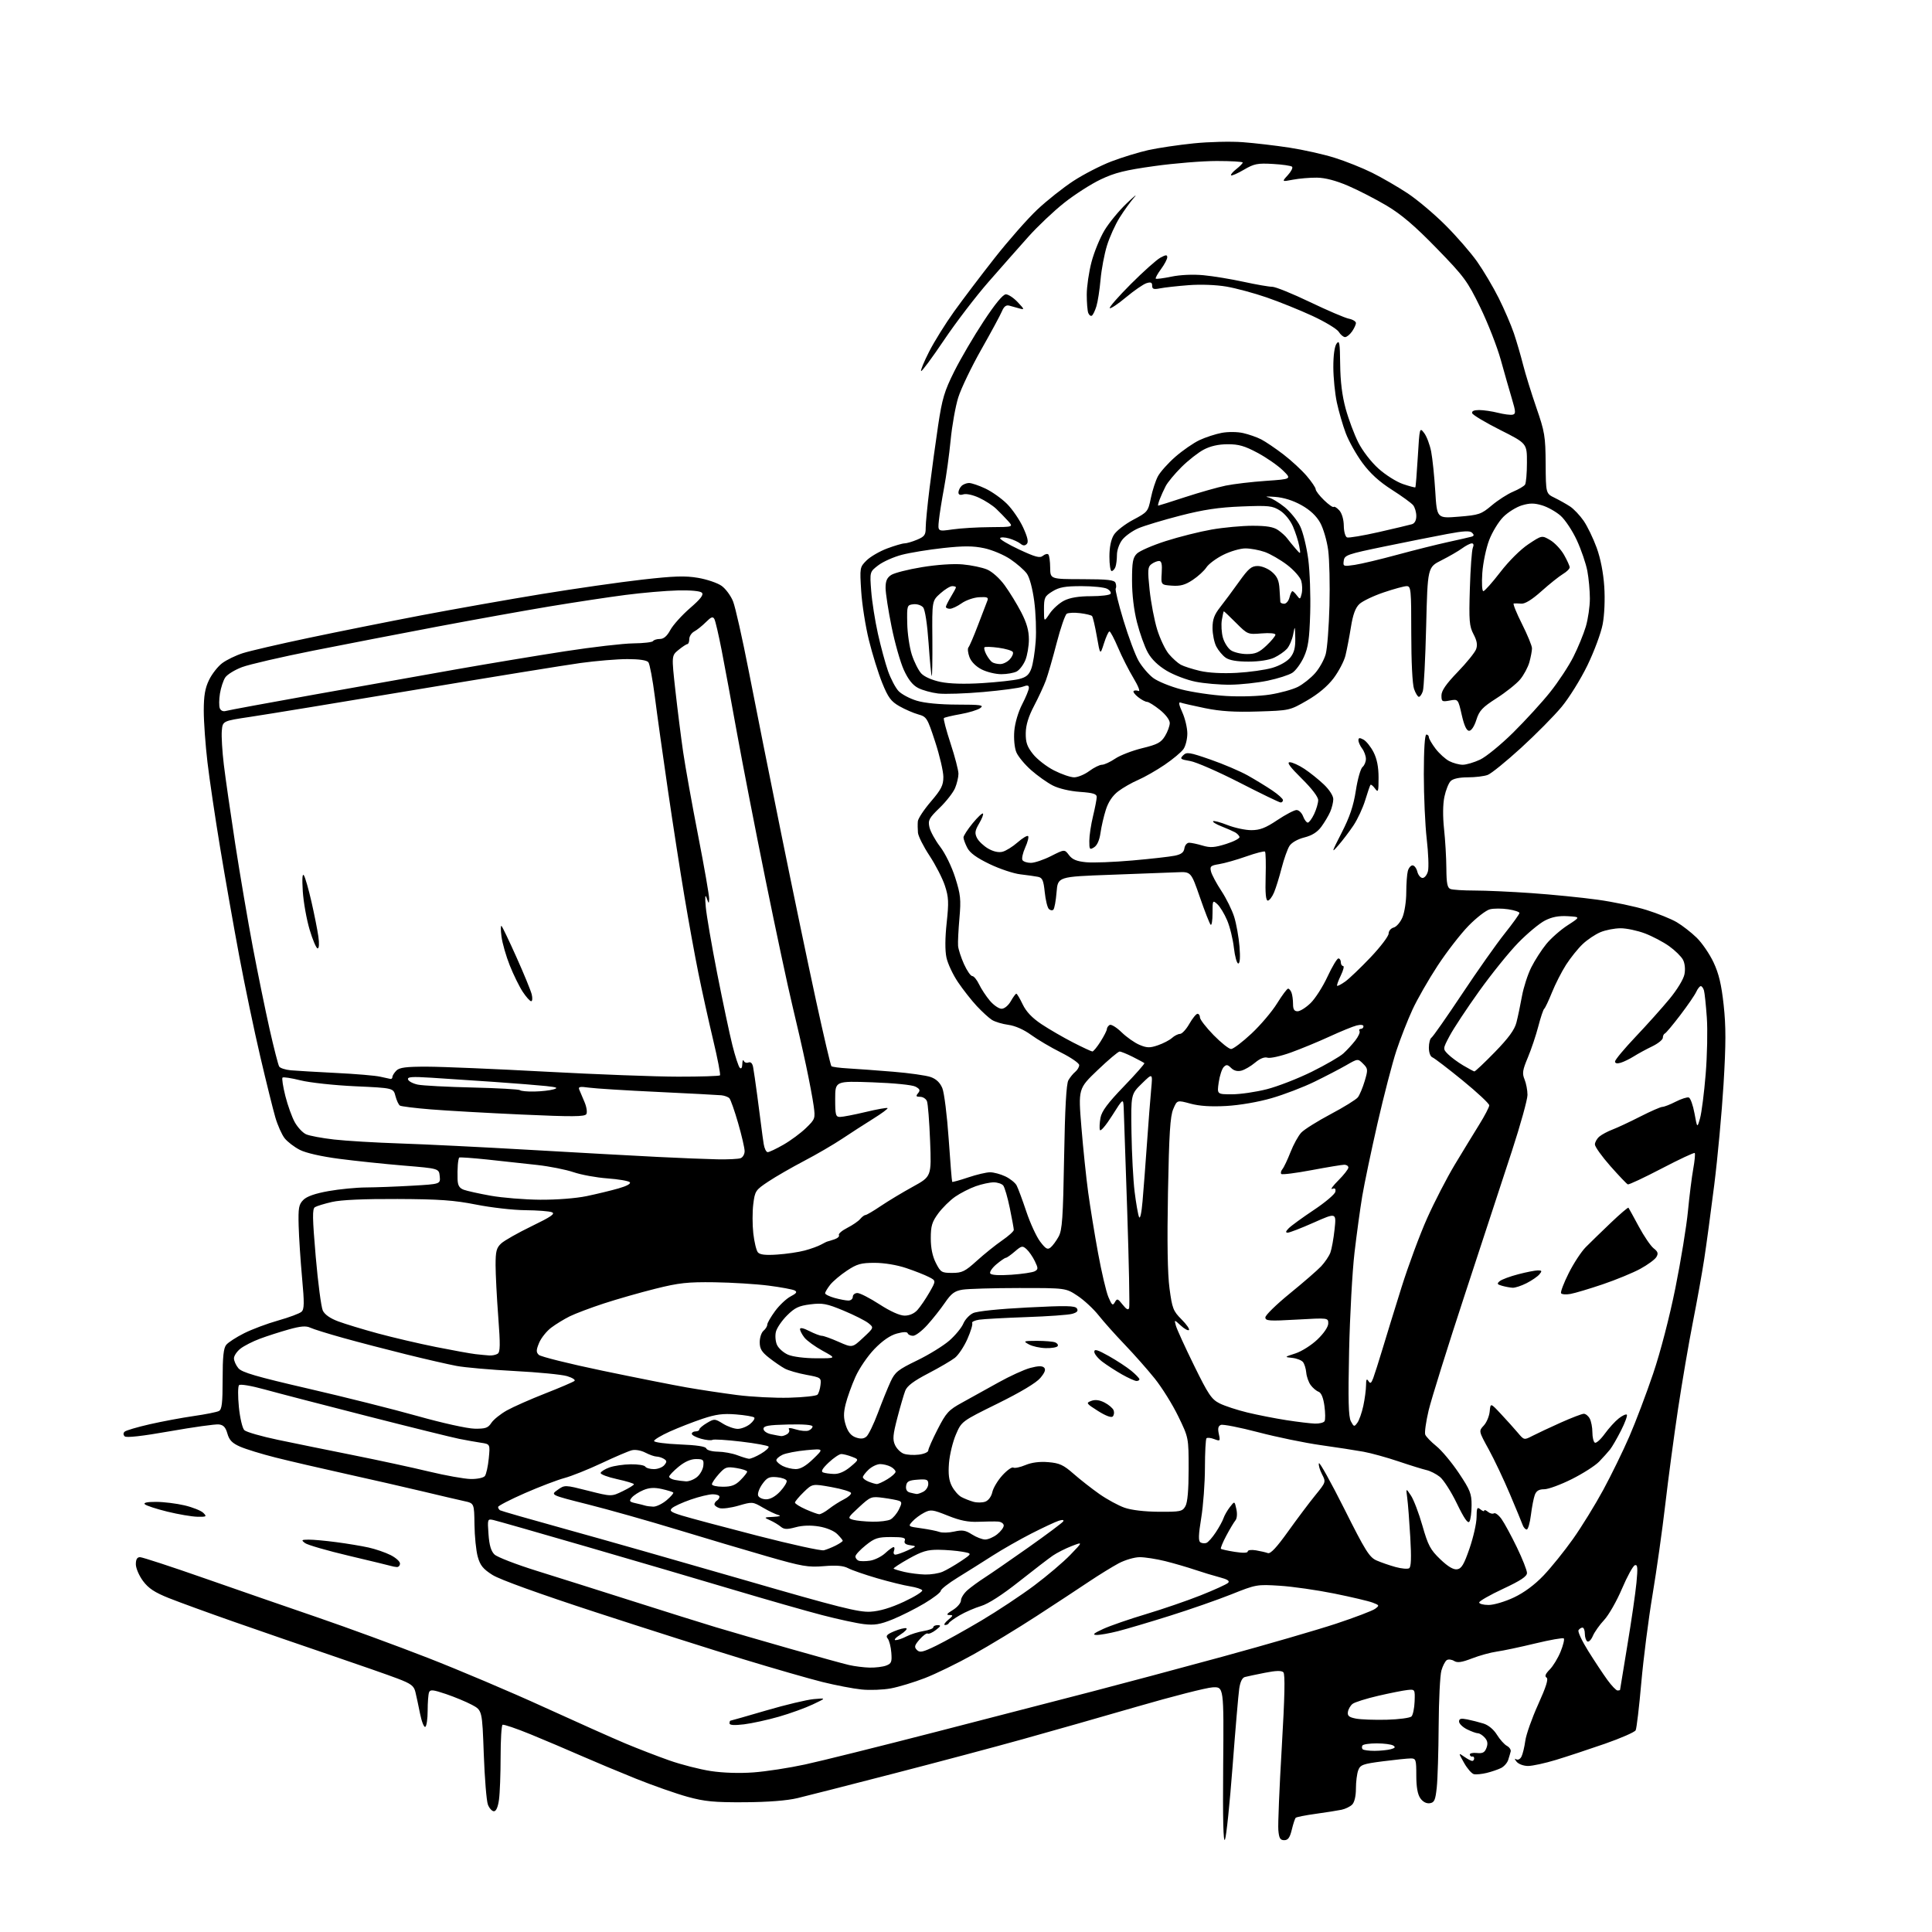 <?xml version="1.0" encoding="UTF-8" standalone="no"?>
<svg 
  version="1.1" 
  xmlns="http://www.w3.org/2000/svg" 
  xmlns:xlink="http://www.w3.org/1999/xlink" 
  xmlns:svg="http://www.w3.org/2000/svg"
  xmlns:rdf="http://www.w3.org/1999/02/22-rdf-syntax-ns#"
  xmlns:cc="http://creativecommons.org/ns#"
  xmlns:dc="http://purl.org/dc/elements/1.1/"
  viewBox="0 0 768 768"
  width="768"
  height="768"
>
<style>svg {background-color: white; }</style>"
<path stroke="none" fill="black" fill-rule="evenodd" d="M486.95,731.26C486.28,732.77 486.05,723.24 486.23,702.00C486.50,670.50 486.50,670.50 482.00,670.75C479.52,670.89 466.02,674.34 452.00,678.41C437.98,682.48 417.50,688.31 406.50,691.37C395.50,694.44 372.32,700.61 355.00,705.08C337.68,709.56 320.57,713.93 317.00,714.78C312.80,715.78 305.38,716.36 296.00,716.42C283.93,716.49 280.14,716.13 273.35,714.27C268.87,713.04 259.65,709.81 252.85,707.08C246.06,704.35 236.22,700.23 231.00,697.94C225.78,695.64 216.78,691.83 211.02,689.46C205.26,687.10 200.20,685.38 199.77,685.64C199.35,685.90 199.00,691.65 199.00,698.42C199.00,705.19 198.71,712.81 198.36,715.36C197.95,718.35 197.23,720.00 196.34,720.00C195.58,720.00 194.50,718.81 193.95,717.36C193.39,715.90 192.66,706.88 192.31,697.30C191.68,679.88 191.68,679.88 187.59,677.69C185.34,676.49 180.71,674.57 177.30,673.41C172.10,671.66 171.00,671.55 170.55,672.74C170.25,673.52 170.00,676.80 170.00,680.02C170.00,683.25 169.58,686.14 169.07,686.45C168.56,686.77 167.63,684.43 166.99,681.26C166.36,678.09 165.52,674.19 165.13,672.59C164.53,670.13 163.41,669.29 157.96,667.22C154.41,665.87 142.50,661.71 131.50,657.97C120.50,654.23 103.17,648.25 93.00,644.69C82.83,641.13 71.17,636.88 67.11,635.26C61.47,633.01 59.04,631.40 56.86,628.48C55.29,626.37 54.00,623.37 54.00,621.82C54.00,619.86 54.51,619.00 55.66,619.00C56.58,619.00 68.17,622.79 81.41,627.43C94.66,632.06 114.95,639.09 126.50,643.04C138.05,647.00 157.62,654.18 170.00,659.00C182.38,663.82 203.07,672.59 216.00,678.50C228.93,684.40 243.55,690.93 248.50,693.01C253.45,695.08 261.35,698.14 266.05,699.79C270.75,701.45 278.18,703.35 282.55,704.02C287.44,704.76 293.96,704.97 299.50,704.56C304.45,704.20 313.68,702.78 320.00,701.41C326.32,700.05 349.95,694.16 372.50,688.34C395.05,682.52 422.73,675.36 434.00,672.44C445.27,669.52 468.68,663.26 486.00,658.54C503.32,653.81 523.62,647.91 531.11,645.44C538.59,642.96 545.57,640.30 546.61,639.54C548.41,638.21 548.37,638.10 545.64,637.06C544.07,636.46 537.20,634.84 530.38,633.46C523.56,632.08 513.82,630.68 508.74,630.36C499.68,629.78 499.30,629.85 489.50,633.77C484.00,635.96 472.98,639.81 465.00,642.31C457.02,644.82 447.74,647.57 444.36,648.43C440.98,649.29 437.15,649.96 435.86,649.92C434.08,649.86 434.74,649.27 438.55,647.52C441.33,646.25 448.98,643.60 455.55,641.64C462.12,639.67 471.92,636.31 477.32,634.16C482.72,632.01 487.62,629.78 488.20,629.20C488.94,628.46 487.95,627.81 484.88,627.01C482.47,626.38 478.02,625.03 475.00,624.01C471.98,622.99 466.65,621.44 463.17,620.57C459.69,619.71 455.14,619.00 453.07,619.00C450.99,619.00 447.24,620.10 444.70,621.44C442.18,622.79 436.88,626.05 432.94,628.69C429.00,631.34 419.64,637.49 412.14,642.36C404.64,647.24 393.32,654.11 387.00,657.63C380.68,661.16 371.96,665.40 367.64,667.07C363.32,668.74 357.25,670.58 354.14,671.16C351.04,671.74 345.80,671.94 342.50,671.60C339.20,671.27 332.23,669.93 327.00,668.64C321.77,667.34 307.60,663.26 295.50,659.57C283.40,655.89 257.05,647.50 236.95,640.94C214.35,633.56 198.63,627.89 195.76,626.06C192.02,623.69 190.87,622.27 189.91,618.81C189.25,616.44 188.67,610.69 188.61,606.04C188.50,597.57 188.50,597.57 184.50,596.71C182.30,596.23 174.88,594.50 168.00,592.85C161.12,591.21 147.41,588.08 137.53,585.89C127.65,583.71 115.05,580.78 109.53,579.39C104.01,578.00 97.67,576.05 95.43,575.06C92.31,573.69 91.14,572.49 90.40,569.89C89.68,567.35 88.82,566.43 86.97,566.23C85.61,566.08 76.86,567.30 67.52,568.95C56.53,570.89 50.20,571.60 49.57,570.97C48.96,570.36 48.95,569.67 49.55,569.11C50.07,568.62 54.55,567.30 59.50,566.17C64.45,565.04 72.33,563.57 77.00,562.90C81.67,562.23 86.17,561.33 87.00,560.91C88.21,560.29 88.50,557.80 88.50,548.23C88.50,539.33 88.86,535.88 89.94,534.58C90.73,533.62 93.91,531.56 97.01,530.00C100.10,528.44 106.20,526.15 110.57,524.92C114.93,523.69 119.11,522.13 119.85,521.45C120.97,520.44 121.01,518.06 120.07,507.86C119.45,501.06 118.84,491.80 118.72,487.29C118.53,480.13 118.77,478.80 120.58,476.98C121.98,475.58 125.26,474.43 130.58,473.48C134.94,472.70 141.65,472.05 145.50,472.03C149.35,472.01 157.59,471.70 163.80,471.34C175.10,470.69 175.10,470.69 174.80,467.59C174.50,464.50 174.50,464.50 160.50,463.34C152.80,462.70 141.25,461.49 134.84,460.65C127.73,459.72 121.61,458.33 119.18,457.09C116.99,455.97 114.27,453.89 113.14,452.46C112.02,451.03 110.36,447.30 109.45,444.18C108.54,441.06 105.84,430.18 103.46,420.00C101.07,409.82 97.31,391.82 95.09,380.00C92.88,368.18 89.46,348.82 87.51,337.00C85.55,325.18 83.28,309.88 82.47,303.01C81.66,296.13 81.00,286.94 81.00,282.57C81.00,276.55 81.51,273.58 83.10,270.29C84.26,267.90 86.62,264.89 88.35,263.60C90.08,262.31 93.75,260.53 96.50,259.65C99.25,258.77 110.95,256.05 122.50,253.62C134.05,251.18 154.30,247.12 167.50,244.60C180.70,242.09 202.30,238.27 215.50,236.11C228.70,233.96 246.61,231.39 255.31,230.41C268.01,228.97 272.37,228.83 277.52,229.71C281.04,230.31 285.24,231.74 286.85,232.89C288.46,234.04 290.51,236.81 291.40,239.05C292.30,241.29 295.11,253.79 297.65,266.81C300.18,279.84 306.00,308.95 310.57,331.50C315.14,354.05 321.37,383.92 324.41,397.89C327.45,411.85 330.19,423.52 330.49,423.82C330.79,424.13 333.85,424.53 337.27,424.72C340.70,424.92 348.71,425.50 355.08,426.03C361.44,426.55 368.13,427.50 369.93,428.13C372.15,428.90 373.66,430.34 374.59,432.55C375.34,434.36 376.47,443.39 377.11,452.67C377.74,461.92 378.37,469.63 378.51,469.80C378.65,469.96 381.50,469.18 384.85,468.05C388.20,466.92 392.12,466.00 393.57,466.00C395.01,466.00 397.74,466.73 399.63,467.63C401.52,468.53 403.54,470.14 404.12,471.22C404.69,472.30 406.43,476.98 407.98,481.61C409.53,486.25 412.01,491.63 413.49,493.57C415.71,496.49 416.43,496.89 417.65,495.87C418.47,495.20 419.89,493.26 420.82,491.57C422.25,488.96 422.58,484.19 423.00,460.00C423.34,440.57 423.88,430.84 424.70,429.42C425.35,428.27 426.59,426.75 427.45,426.05C428.30,425.34 429.00,424.14 429.00,423.39C429.00,422.64 425.74,420.39 421.75,418.39C417.76,416.39 412.40,413.23 409.84,411.36C406.97,409.27 403.52,407.75 400.84,407.39C398.45,407.07 395.51,406.19 394.30,405.42C393.09,404.65 390.39,402.18 388.30,399.94C386.21,397.70 382.85,393.43 380.84,390.46C378.82,387.49 376.75,383.08 376.23,380.65C375.63,377.84 375.67,372.84 376.32,366.80C377.20,358.68 377.10,356.61 375.62,352.09C374.68,349.20 371.92,343.83 369.51,340.17C367.09,336.50 365.01,332.38 364.90,331.00C364.78,329.62 364.76,327.60 364.85,326.50C364.94,325.40 367.26,321.88 370.01,318.67C374.19,313.78 375.00,312.19 375.00,308.84C375.00,306.65 373.54,300.37 371.75,294.90C368.63,285.35 368.36,284.92 365.00,283.98C363.07,283.44 359.70,281.97 357.51,280.72C354.18,278.82 353.04,277.28 350.69,271.47C349.14,267.64 346.77,260.00 345.41,254.50C344.05,249.00 342.67,240.22 342.34,235.00C341.75,225.63 341.78,225.46 344.47,222.78C345.98,221.29 349.65,219.15 352.64,218.03C355.63,216.91 358.75,216.00 359.57,216.00C360.39,216.00 362.62,215.35 364.53,214.55C367.50,213.31 368.00,212.63 367.98,209.80C367.97,207.99 368.66,200.88 369.52,194.00C370.37,187.12 371.90,175.93 372.92,169.12C374.52,158.46 375.41,155.49 379.34,147.62C381.85,142.61 387.09,133.66 390.99,127.75C395.58,120.77 398.69,117.00 399.85,117.00C400.83,117.00 402.95,118.40 404.56,120.12C407.28,123.00 407.33,123.19 405.25,122.62C404.01,122.28 402.20,121.78 401.22,121.50C399.97,121.15 399.09,121.82 398.28,123.75C397.65,125.26 393.94,132.12 390.04,139.00C386.14,145.88 382.04,154.43 380.92,158.00C379.81,161.57 378.44,169.22 377.89,175.00C377.33,180.78 376.15,189.32 375.27,194.00C374.39,198.68 373.47,204.48 373.22,206.90C372.77,211.30 372.77,211.30 378.64,210.45C381.86,209.98 388.64,209.57 393.69,209.55C402.88,209.50 402.88,209.50 400.69,207.07C399.49,205.73 397.38,203.57 396.00,202.26C394.62,200.94 391.58,198.97 389.22,197.88C386.80,196.75 384.09,196.15 382.97,196.51C381.67,196.92 381.00,196.67 381.00,195.77C381.00,195.02 381.54,193.86 382.20,193.20C382.86,192.54 384.21,192.00 385.21,192.00C386.21,192.00 389.14,192.99 391.72,194.21C394.30,195.42 398.17,198.17 400.31,200.31C402.45,202.45 405.33,206.67 406.72,209.69C408.50,213.59 408.92,215.48 408.16,216.24C407.39,217.01 406.67,216.97 405.64,216.12C404.84,215.46 402.81,214.52 401.11,214.03C399.41,213.55 397.81,213.49 397.56,213.91C397.30,214.33 400.69,216.36 405.09,218.42C411.59,221.46 413.37,221.94 414.57,220.94C415.38,220.27 416.36,220.02 416.73,220.40C417.11,220.78 417.44,223.14 417.46,225.65C417.50,230.21 417.50,230.21 430.19,230.23C440.40,230.25 442.99,230.54 443.44,231.72C443.75,232.52 443.78,233.54 443.51,233.98C443.24,234.42 444.63,240.12 446.61,246.64C448.58,253.16 451.29,260.40 452.62,262.72C453.95,265.03 456.54,268.07 458.37,269.47C460.20,270.86 465.25,272.92 469.60,274.05C473.94,275.17 482.00,276.36 487.50,276.67C493.24,277.01 500.62,276.76 504.83,276.10C508.87,275.47 513.86,274.09 515.93,273.04C518.00,271.98 521.09,269.52 522.80,267.57C524.51,265.62 526.40,262.21 527.00,259.99C527.60,257.77 528.27,249.10 528.48,240.73C528.70,232.35 528.47,222.42 527.97,218.67C527.47,214.91 526.03,210.00 524.78,207.77C523.26,205.06 520.78,202.73 517.36,200.82C514.05,198.96 510.31,197.78 506.86,197.52C503.91,197.29 502.62,197.35 504.00,197.65C505.38,197.95 508.37,199.72 510.66,201.59C512.94,203.45 515.73,206.90 516.85,209.24C517.98,211.58 519.41,217.46 520.05,222.29C520.68,227.13 521.03,236.80 520.82,243.79C520.51,254.07 520.03,257.39 518.31,261.17C517.14,263.73 515.08,266.56 513.73,267.44C512.38,268.33 507.97,269.74 503.94,270.58C499.90,271.42 493.20,272.14 489.05,272.18C484.90,272.22 478.68,271.69 475.23,270.99C471.78,270.30 466.62,268.33 463.75,266.62C460.35,264.58 457.75,262.07 456.26,259.36C455.00,257.09 453.08,251.73 451.99,247.45C450.74,242.57 450.00,236.39 450.00,230.84C450.00,223.44 450.31,221.69 451.93,220.07C452.99,219.01 458.16,216.76 463.42,215.08C468.68,213.39 476.87,211.34 481.62,210.51C486.37,209.68 493.70,209.00 497.91,209.00C503.47,209.00 506.23,209.46 508.03,210.70C509.39,211.63 511.01,213.10 511.63,213.95C512.26,214.80 513.74,216.62 514.93,218.00C517.10,220.50 517.10,220.50 516.45,217.00C516.09,215.07 514.97,211.60 513.97,209.28C512.90,206.82 510.75,204.18 508.82,202.96C505.80,201.05 504.42,200.90 493.50,201.33C484.43,201.69 478.48,202.58 469.17,204.97C462.38,206.72 454.91,208.97 452.57,209.97C450.22,210.98 447.34,213.03 446.15,214.53C444.94,216.07 444.00,218.71 444.00,220.55C444.00,222.36 443.73,224.55 443.39,225.42C443.06,226.29 442.38,227.00 441.89,227.00C441.40,227.00 441.00,224.41 441.01,221.25C441.01,217.55 441.63,214.48 442.76,212.64C443.71,211.07 447.17,208.37 450.43,206.64C456.20,203.58 456.38,203.35 457.48,198.00C458.10,194.97 459.36,191.08 460.28,189.35C461.20,187.62 464.31,184.13 467.20,181.60C470.10,179.07 474.42,176.08 476.82,174.95C479.22,173.83 483.19,172.53 485.64,172.07C488.16,171.60 491.88,171.63 494.16,172.15C496.39,172.65 499.63,173.78 501.36,174.67C503.08,175.56 507.05,178.25 510.17,180.64C513.29,183.03 517.45,186.87 519.42,189.18C521.39,191.48 523.00,193.87 523.00,194.48C523.00,195.10 524.49,197.05 526.32,198.82C528.14,200.59 529.87,201.80 530.16,201.51C530.44,201.22 531.45,201.84 532.40,202.89C533.42,204.02 534.15,206.49 534.18,208.97C534.21,211.32 534.78,213.36 535.47,213.63C536.15,213.89 541.83,212.93 548.10,211.51C554.37,210.08 560.29,208.68 561.25,208.39C562.36,208.06 563.00,206.87 563.00,205.12C563.00,203.62 562.44,201.68 561.75,200.83C561.06,199.97 557.25,197.20 553.27,194.67C548.27,191.48 544.68,188.21 541.59,184.01C539.13,180.68 536.16,175.37 534.97,172.22C533.78,169.08 532.19,163.57 531.42,160.00C530.66,156.43 530.03,150.10 530.02,145.94C530.01,141.24 530.50,137.70 531.32,136.58C532.44,135.05 532.65,136.26 532.74,144.83C532.81,151.63 533.52,157.33 534.93,162.49C536.08,166.67 538.34,172.71 539.95,175.90C541.63,179.22 545.05,183.66 547.95,186.26C550.73,188.77 555.11,191.53 557.68,192.41C560.24,193.28 562.46,193.87 562.62,193.72C562.77,193.57 563.21,188.11 563.60,181.60C564.30,169.90 564.33,169.79 566.12,172.13C567.12,173.43 568.37,176.75 568.91,179.50C569.44,182.25 570.18,189.36 570.54,195.29C571.20,206.09 571.20,206.09 579.85,205.39C587.95,204.73 588.79,204.45 593.00,200.90C595.48,198.81 599.30,196.36 601.50,195.44C603.70,194.52 605.83,193.26 606.23,192.64C606.64,192.01 606.98,188.07 606.98,183.89C607.00,176.27 607.00,176.27 596.30,170.89C590.41,167.92 585.42,164.94 585.21,164.25C584.97,163.43 585.92,163.00 587.97,163.00C589.70,163.00 593.07,163.49 595.46,164.09C597.84,164.69 600.47,165.03 601.29,164.84C602.60,164.54 602.56,163.73 601.00,158.50C600.01,155.20 598.02,148.22 596.57,143.00C595.12,137.78 591.45,128.40 588.42,122.17C583.30,111.68 582.03,109.95 571.05,98.67C562.36,89.74 557.08,85.24 551.24,81.76C546.86,79.16 539.95,75.60 535.89,73.86C531.04,71.78 526.78,70.66 523.50,70.62C520.75,70.59 516.48,70.95 514.00,71.42C509.50,72.28 509.50,72.28 511.92,69.64C513.25,68.19 514.02,66.68 513.62,66.28C513.22,65.89 509.78,65.38 505.97,65.17C499.87,64.82 498.52,65.09 494.45,67.48C491.92,68.96 489.63,69.96 489.37,69.70C489.11,69.44 490.04,68.32 491.45,67.22C492.85,66.12 494.00,64.94 494.00,64.61C494.00,64.27 489.36,64.00 483.69,64.00C478.02,64.00 466.88,64.90 458.94,66.01C447.25,67.63 443.17,68.65 437.50,71.35C433.65,73.18 427.10,77.39 422.94,80.70C418.78,84.01 412.41,90.05 408.79,94.11C405.16,98.17 398.05,106.22 393.00,112.00C387.94,117.78 379.94,128.23 375.23,135.24C370.51,142.25 366.43,147.76 366.16,147.49C365.88,147.22 367.33,143.73 369.36,139.75C371.39,135.76 375.86,128.59 379.28,123.82C382.70,119.05 389.96,109.47 395.40,102.55C400.85,95.62 408.45,86.99 412.28,83.37C416.12,79.75 422.60,74.61 426.67,71.95C430.75,69.29 437.55,65.79 441.79,64.17C446.03,62.55 452.65,60.52 456.50,59.66C460.35,58.81 468.45,57.60 474.50,56.99C480.55,56.37 489.32,56.16 494.00,56.52C498.68,56.87 507.00,57.84 512.50,58.68C518.00,59.52 526.10,61.33 530.50,62.71C534.90,64.08 541.65,66.78 545.50,68.70C549.35,70.62 555.65,74.27 559.50,76.81C563.35,79.35 570.12,85.05 574.54,89.47C578.97,93.88 584.65,100.42 587.18,104.00C589.70,107.58 593.57,114.10 595.77,118.50C597.97,122.90 600.68,129.20 601.80,132.50C602.91,135.80 604.55,141.43 605.45,145.00C606.35,148.57 608.72,156.22 610.71,162.00C614.06,171.67 614.35,173.43 614.42,184.34C614.50,196.18 614.50,196.18 618.00,197.89C619.92,198.83 622.69,200.39 624.15,201.35C625.60,202.31 628.02,204.86 629.51,207.01C631.00,209.17 633.33,213.98 634.69,217.71C636.25,222.00 637.36,227.70 637.72,233.18C638.06,238.30 637.79,244.46 637.08,248.18C636.42,251.66 633.69,259.00 631.02,264.50C628.35,270.00 623.73,277.43 620.76,281.00C617.80,284.57 610.55,291.90 604.66,297.28C598.77,302.66 592.81,307.50 591.41,308.03C590.01,308.57 586.46,309.00 583.51,309.00C580.10,309.00 577.60,309.54 576.66,310.49C575.84,311.30 574.72,314.11 574.17,316.74C573.55,319.70 573.50,324.53 574.03,329.50C574.51,333.90 574.92,340.94 574.95,345.14C574.99,351.16 575.34,352.92 576.58,353.39C577.45,353.73 581.75,354.00 586.14,354.00C590.53,354.00 600.73,354.46 608.81,355.03C616.89,355.59 628.67,356.77 635.00,357.64C641.33,358.51 650.10,360.35 654.50,361.73C658.90,363.10 664.30,365.28 666.50,366.57C668.70,367.86 672.26,370.62 674.41,372.71C676.56,374.79 679.59,379.22 681.15,382.54C683.27,387.04 684.30,391.37 685.18,399.48C686.11,407.97 686.10,414.90 685.14,430.94C684.45,442.25 682.79,460.27 681.44,471.00C680.09,481.73 678.30,495.00 677.45,500.50C676.61,506.00 674.59,517.25 672.96,525.50C671.33,533.75 668.68,549.27 667.06,560.00C665.45,570.73 663.16,587.83 661.98,598.00C660.80,608.17 658.51,624.38 656.90,634.00C655.29,643.62 653.28,659.38 652.43,669.00C651.59,678.62 650.58,687.10 650.20,687.82C649.81,688.55 644.33,690.95 638.00,693.16C631.67,695.36 622.92,698.25 618.55,699.58C614.18,700.91 609.17,702.00 607.42,702.00C605.65,702.00 603.64,701.25 602.87,700.31C602.05,699.29 601.98,698.90 602.70,699.34C603.39,699.75 604.29,699.30 604.81,698.28C605.31,697.30 605.99,694.48 606.33,692.00C606.66,689.52 608.96,683.02 611.44,677.54C614.63,670.49 615.60,667.37 614.77,666.86C613.95,666.35 614.34,665.38 616.05,663.65C617.40,662.28 619.34,659.08 620.37,656.53C621.40,653.99 621.97,651.63 621.63,651.30C621.30,650.97 616.18,651.87 610.26,653.30C604.34,654.73 597.48,656.19 595.00,656.53C592.52,656.88 588.08,658.10 585.13,659.25C581.07,660.82 579.34,661.07 578.04,660.26C577.09,659.67 575.79,659.51 575.14,659.91C574.49,660.31 573.52,662.18 572.98,664.06C572.44,665.95 571.95,675.81 571.89,685.99C571.83,696.17 571.49,707.20 571.14,710.50C570.59,715.64 570.19,716.54 568.35,716.81C567.00,717.00 565.60,716.26 564.60,714.83C563.52,713.29 563.00,710.37 563.00,705.78C563.00,699.48 562.85,699.00 560.82,699.00C559.62,699.00 554.63,699.51 549.74,700.14C541.75,701.17 540.75,701.53 539.92,703.71C539.41,705.04 539.00,708.32 539.00,710.99C539.00,713.97 538.42,716.44 537.51,717.35C536.69,718.17 534.78,719.10 533.26,719.41C531.74,719.73 527.15,720.45 523.06,721.02C518.97,721.58 515.37,722.30 515.07,722.60C514.76,722.90 514.06,725.03 513.51,727.33C512.74,730.50 512.02,731.50 510.50,731.50C508.89,731.50 508.43,730.72 508.16,727.50C507.97,725.30 508.58,710.52 509.52,694.66C510.71,674.42 510.90,665.50 510.16,664.76C509.42,664.02 507.22,664.08 502.80,664.96C499.34,665.64 495.76,666.40 494.86,666.64C493.80,666.91 493.00,668.57 492.61,671.28C492.27,673.60 491.08,687.54 489.96,702.26C488.84,716.98 487.49,730.03 486.95,731.26zM591.00,704.76C589.08,705.23 586.78,705.46 585.91,705.26C585.04,705.07 583.28,703.06 582.00,700.79C579.68,696.67 579.68,696.67 582.06,698.33C583.37,699.25 584.79,700.00 585.22,700.00C585.65,700.00 586.00,699.55 586.00,699.00C586.00,698.45 585.66,698.11 585.25,698.25C584.84,698.39 584.40,698.06 584.27,697.51C584.15,696.97 585.39,696.67 587.03,696.84C589.38,697.09 590.19,696.66 590.89,694.83C591.53,693.15 591.34,692.01 590.23,690.75C589.38,689.79 588.15,689.00 587.50,689.00C586.84,689.00 584.89,688.29 583.15,687.43C581.42,686.56 580.00,685.18 580.00,684.35C580.00,683.18 580.73,682.99 583.25,683.49C585.04,683.85 587.94,684.59 589.71,685.14C591.65,685.74 593.76,687.49 595.05,689.58C596.22,691.47 598.00,693.46 599.00,694.00C600.01,694.54 600.69,695.55 600.52,696.24C600.35,696.93 599.90,698.46 599.52,699.63C599.14,700.80 597.86,702.24 596.67,702.83C595.47,703.42 592.92,704.29 591.00,704.76zM546.42,695.99C548.66,695.98 551.55,695.69 552.83,695.35C554.58,694.88 554.83,694.51 553.83,693.88C553.10,693.41 550.16,693.02 547.31,693.02C544.45,693.01 541.88,693.39 541.59,693.86C541.29,694.33 541.34,695.01 541.69,695.36C542.05,695.71 544.17,695.99 546.42,695.99zM295.75,685.45C291.89,685.91 290.00,685.79 290.00,685.07C290.00,684.48 290.16,684.00 290.35,684.00C290.54,684.00 296.95,682.17 304.60,679.93C312.24,677.69 320.75,675.66 323.50,675.42C328.50,674.98 328.50,674.98 323.09,677.54C320.11,678.95 314.04,681.15 309.59,682.42C305.14,683.70 298.91,685.06 295.75,685.45zM551.26,683.62C556.08,683.49 560.50,682.90 561.09,682.31C561.67,681.73 562.23,679.05 562.33,676.37C562.50,671.53 562.48,671.50 559.50,671.80C557.85,671.97 552.61,673.01 547.86,674.11C543.11,675.21 538.53,676.65 537.68,677.31C536.83,677.96 535.99,679.40 535.82,680.49C535.57,682.07 536.23,682.63 539.00,683.17C540.92,683.54 546.44,683.74 551.26,683.62zM643.01,672.00C643.55,672.00 644.00,671.88 644.00,671.73C644.00,671.58 645.31,663.60 646.91,653.98C648.51,644.37 650.14,633.18 650.52,629.13C651.09,623.18 650.97,621.84 649.89,622.20C649.15,622.45 646.84,626.65 644.76,631.54C642.68,636.44 639.49,642.03 637.67,643.97C635.86,645.91 633.84,648.76 633.18,650.31C632.53,651.85 631.54,652.84 631.00,652.50C630.45,652.16 630.00,650.78 630.00,649.44C630.00,648.10 629.58,647.00 629.06,647.00C628.54,647.00 627.83,647.47 627.48,648.04C627.13,648.61 628.86,652.32 631.34,656.29C633.82,660.25 637.23,665.41 638.93,667.75C640.62,670.09 642.46,672.00 643.01,672.00zM345.68,662.90C347.99,662.95 350.95,662.59 352.26,662.09C354.35,661.30 354.61,660.65 354.31,656.93C354.13,654.59 353.48,652.08 352.87,651.34C351.99,650.29 352.55,649.67 355.47,648.45C357.51,647.59 359.66,647.05 360.25,647.25C360.84,647.45 359.78,648.59 357.91,649.79C356.03,650.98 355.18,651.97 356.00,651.98C356.82,651.98 358.80,651.31 360.38,650.48C361.97,649.66 365.01,648.70 367.13,648.36C369.26,648.02 371.00,647.35 371.00,646.87C371.00,646.39 371.79,646.01 372.75,646.02C374.17,646.04 374.03,646.40 372.03,647.94C370.67,648.99 369.21,649.63 368.78,649.36C368.35,649.10 366.91,650.15 365.56,651.69C363.51,654.06 363.34,654.72 364.48,655.88C365.63,657.06 366.79,656.80 372.17,654.18C375.65,652.48 383.71,647.99 390.09,644.21C396.46,640.43 405.91,634.17 411.09,630.29C416.26,626.42 422.75,620.91 425.50,618.05C430.50,612.86 430.50,612.86 426.00,614.59C423.52,615.55 420.15,617.26 418.50,618.39C416.85,619.52 410.78,624.19 405.00,628.76C398.41,633.98 392.83,637.57 390.00,638.41C387.53,639.15 383.70,640.81 381.50,642.10C379.30,643.38 377.35,644.79 377.17,645.22C376.98,645.65 376.31,645.99 375.67,645.97C375.02,645.95 375.56,645.05 376.86,643.97C378.95,642.23 379.01,642.00 377.36,642.00C376.01,641.99 376.39,641.45 378.75,640.01C380.54,638.92 382.00,637.20 382.00,636.20C382.00,635.19 383.18,633.33 384.62,632.08C386.06,630.83 389.11,628.61 391.38,627.15C393.66,625.69 401.48,620.29 408.77,615.15C416.05,610.01 422.28,605.35 422.63,604.79C423.02,604.15 422.39,604.05 420.88,604.52C419.57,604.93 414.68,607.22 410.00,609.60C405.32,611.99 398.35,615.97 394.50,618.44C390.65,620.91 384.46,624.80 380.75,627.08C377.04,629.36 373.99,631.74 373.98,632.36C373.97,632.99 371.03,635.25 367.45,637.38C363.86,639.51 358.16,642.38 354.78,643.75C349.84,645.74 347.61,646.11 343.45,645.62C340.60,645.29 333.15,643.68 326.89,642.05C320.62,640.43 304.70,635.87 291.50,631.94C278.30,628.00 251.97,620.27 233.00,614.77C214.03,609.26 197.43,604.52 196.12,604.23C193.78,603.73 193.75,603.82 194.19,609.90C194.50,614.27 195.20,616.62 196.57,617.94C197.63,618.97 205.25,621.91 213.50,624.48C221.75,627.05 238.85,632.45 251.50,636.48C264.15,640.52 279.00,645.17 284.50,646.83C290.00,648.48 303.27,652.33 314.00,655.39C324.73,658.45 335.30,661.37 337.50,661.87C339.70,662.38 343.38,662.84 345.68,662.90zM346.00,640.68C349.72,640.46 354.03,639.17 359.33,636.71C363.63,634.70 366.90,632.65 366.60,632.16C366.29,631.67 364.12,630.97 361.77,630.60C359.42,630.24 353.53,628.79 348.68,627.38C343.84,625.97 338.66,624.18 337.18,623.40C335.25,622.39 332.54,622.15 327.50,622.57C321.23,623.09 318.88,622.68 305.00,618.69C296.48,616.24 280.27,611.42 269.00,607.99C257.73,604.56 241.82,600.06 233.65,598.01C218.81,594.27 218.81,594.27 221.65,592.26C224.50,590.24 224.50,590.24 233.78,592.59C243.07,594.94 243.07,594.94 247.53,592.77C249.99,591.58 252.00,590.34 252.00,590.02C252.00,589.70 248.96,588.78 245.25,587.97C241.54,587.16 238.62,586.05 238.76,585.50C238.91,584.95 240.49,583.97 242.26,583.33C244.04,582.68 247.84,582.12 250.69,582.08C253.55,582.03 256.16,582.45 256.50,583.00C256.84,583.55 258.39,584.00 259.94,584.00C261.49,584.00 263.34,583.29 264.06,582.42C265.15,581.12 265.13,580.69 263.94,579.94C263.15,579.44 261.82,579.02 261.00,579.01C260.18,579.00 258.16,578.29 256.53,577.44C254.84,576.56 252.53,576.15 251.16,576.50C249.84,576.83 244.42,579.14 239.13,581.64C233.83,584.13 227.19,586.79 224.37,587.54C221.55,588.30 214.46,591.00 208.62,593.56C202.78,596.12 198.00,598.59 198.00,599.05C198.00,599.51 198.36,600.10 198.79,600.37C199.23,600.64 211.04,604.03 225.04,607.90C239.04,611.77 270.75,620.80 295.50,627.96C333.49,638.97 341.36,640.95 346.00,640.68zM591.75,638.00C593.83,638.00 598.30,636.67 601.79,635.02C605.86,633.10 610.04,630.00 613.60,626.27C616.62,623.10 621.89,616.56 625.30,611.75C628.71,606.94 634.12,598.16 637.32,592.25C640.53,586.34 645.20,576.77 647.70,571.00C650.21,565.23 654.46,553.98 657.16,546.01C660.07,537.41 663.65,523.60 665.99,512.01C668.15,501.28 670.40,487.55 670.98,481.50C671.56,475.45 672.51,467.87 673.09,464.65C673.67,461.44 673.93,458.60 673.68,458.34C673.42,458.09 667.51,460.86 660.54,464.50C653.56,468.14 647.51,470.98 647.08,470.81C646.65,470.64 643.54,467.37 640.15,463.54C636.77,459.71 634.00,455.84 634.00,454.94C634.00,454.05 634.79,452.64 635.75,451.82C636.71,451.00 639.08,449.74 641.00,449.01C642.92,448.28 647.89,445.96 652.04,443.84C656.18,441.73 660.14,440.00 660.83,440.00C661.52,440.00 663.90,439.07 666.11,437.94C668.33,436.81 670.68,436.06 671.32,436.27C671.97,436.48 672.99,439.32 673.59,442.58C674.67,448.50 674.67,448.50 675.80,444.50C676.42,442.30 677.42,434.43 678.03,427.00C678.64,419.57 678.84,409.45 678.49,404.50C678.14,399.55 677.63,394.71 677.36,393.75C677.09,392.79 676.52,392.00 676.09,392.00C675.67,392.00 674.85,393.03 674.28,394.28C673.71,395.54 670.85,399.70 667.93,403.53C665.01,407.37 662.26,410.65 661.81,410.83C661.36,411.02 661.00,411.78 661.00,412.54C661.00,413.29 659.09,414.83 656.75,415.96C654.41,417.08 651.15,418.86 649.50,419.90C647.85,420.94 645.49,422.09 644.25,422.46C642.81,422.89 642.00,422.71 642.00,421.95C642.00,421.30 645.68,416.88 650.18,412.13C654.68,407.39 660.75,400.61 663.67,397.07C666.74,393.34 669.25,389.21 669.61,387.24C670.00,385.21 669.75,382.90 669.00,381.50C668.31,380.21 665.86,377.80 663.54,376.14C661.23,374.48 656.90,372.20 653.92,371.06C650.94,369.93 646.57,369.00 644.22,369.00C641.86,369.00 638.26,369.70 636.22,370.55C634.17,371.40 630.98,373.54 629.13,375.30C627.27,377.06 624.31,380.75 622.54,383.50C620.78,386.25 618.25,391.20 616.93,394.50C615.60,397.80 614.22,400.73 613.85,401.00C613.48,401.28 612.43,404.43 611.50,408.00C610.57,411.57 608.70,417.14 607.34,420.38C605.23,425.39 605.04,426.68 606.03,429.08C606.67,430.63 607.20,433.41 607.20,435.25C607.20,437.09 604.41,447.13 601.01,457.55C597.61,467.97 589.20,493.60 582.33,514.50C575.46,535.40 568.98,556.16 567.91,560.64C566.85,565.12 566.24,569.45 566.55,570.27C566.87,571.09 568.86,573.16 570.97,574.86C573.09,576.56 577.11,581.38 579.91,585.56C584.40,592.28 585.00,593.77 584.98,598.33C584.98,601.18 584.59,604.11 584.12,604.85C583.52,605.79 582.03,603.65 579.14,597.68C576.88,592.99 573.82,588.22 572.35,587.06C570.88,585.90 568.51,584.70 567.09,584.39C565.66,584.07 560.67,582.53 556.00,580.95C551.33,579.37 545.02,577.63 542.00,577.08C538.98,576.53 531.33,575.35 525.00,574.46C518.67,573.57 507.50,571.26 500.17,569.34C492.83,567.42 486.16,566.11 485.34,566.42C484.25,566.84 484.02,567.81 484.50,570.01C485.13,572.87 485.05,572.97 482.68,572.07C481.32,571.55 479.93,571.40 479.60,571.73C479.27,572.06 478.99,577.32 478.98,583.42C478.97,589.51 478.31,598.53 477.50,603.45C476.41,610.10 476.33,612.58 477.18,613.11C477.80,613.50 478.88,613.60 479.58,613.33C480.27,613.07 481.93,611.19 483.27,609.16C484.62,607.13 486.01,604.58 486.37,603.49C486.74,602.39 487.87,600.41 488.90,599.08C490.77,596.66 490.77,596.66 491.47,599.87C491.89,601.78 491.73,603.62 491.09,604.40C490.49,605.12 488.85,607.86 487.46,610.48C486.06,613.11 485.11,615.44 485.33,615.67C485.56,615.89 488.05,616.45 490.87,616.89C494.11,617.40 496.00,617.34 496.00,616.72C496.00,616.17 497.42,615.98 499.25,616.28C501.04,616.58 503.18,617.08 504.00,617.38C505.04,617.76 507.50,615.12 512.00,608.83C515.58,603.83 520.44,597.35 522.81,594.44C527.12,589.15 527.12,589.14 525.50,586.00C524.61,584.28 524.06,582.33 524.29,581.68C524.52,581.03 529.03,589.14 534.33,599.69C542.77,616.54 544.35,619.06 547.23,620.32C549.03,621.10 552.42,622.28 554.77,622.92C557.12,623.57 559.55,623.78 560.16,623.40C560.95,622.91 561.08,619.25 560.61,611.10C560.24,604.72 559.70,597.70 559.40,595.50C558.87,591.50 558.87,591.50 560.87,594.50C561.97,596.15 564.03,601.55 565.44,606.50C567.68,614.34 568.59,616.05 572.52,619.82C575.58,622.75 577.73,624.03 579.22,623.82C580.98,623.56 581.96,621.93 584.17,615.50C585.68,611.10 586.94,605.53 586.96,603.13C586.99,599.36 587.21,598.93 588.50,600.00C589.33,600.68 590.00,600.91 590.00,600.50C590.00,600.09 590.66,600.30 591.46,600.96C592.26,601.63 593.35,601.90 593.88,601.57C594.41,601.25 595.77,602.27 596.89,603.85C598.02,605.43 600.75,610.47 602.97,615.06C605.19,619.64 607.00,624.24 607.00,625.27C607.00,626.65 604.53,628.29 597.50,631.58C592.27,634.02 588.00,636.46 588.00,637.01C588.00,637.55 589.69,638.00 591.75,638.00zM367.70,625.90C370.01,625.95 373.16,625.46 374.70,624.79C376.24,624.13 379.52,622.23 382.00,620.57C386.50,617.54 386.50,617.54 382.50,616.83C380.30,616.44 376.07,616.09 373.10,616.06C368.69,616.01 366.51,616.66 361.27,619.59C357.74,621.57 355.02,623.36 355.23,623.57C355.45,623.78 357.39,624.37 359.56,624.88C361.73,625.38 365.39,625.84 367.70,625.90zM157.75,622.92C157.06,622.88 156.05,622.69 155.50,622.51C154.95,622.33 147.42,620.51 138.76,618.46C130.11,616.42 122.24,614.14 121.26,613.40C119.67,612.19 119.81,612.06 122.68,612.03C124.43,612.01 129.38,612.46 133.68,613.03C137.98,613.59 143.75,614.55 146.50,615.16C149.25,615.77 153.19,617.12 155.25,618.16C157.31,619.19 159.00,620.71 159.00,621.52C159.00,622.33 158.44,622.96 157.75,622.92zM345.87,620.39C347.72,620.10 350.41,618.77 351.86,617.43C353.30,616.09 354.81,615.00 355.21,615.00C355.61,615.00 355.68,615.67 355.36,616.50C355.05,617.33 355.30,618.00 355.93,618.00C356.55,618.00 358.74,617.24 360.78,616.31C364.45,614.65 364.47,614.62 361.80,614.25C359.95,613.99 359.28,613.43 359.66,612.44C360.10,611.29 359.02,611.00 354.22,611.00C348.95,611.00 347.72,611.40 344.16,614.25C341.93,616.04 340.08,618.02 340.05,618.67C340.02,619.31 340.56,620.07 341.25,620.37C341.94,620.66 344.01,620.67 345.87,620.39zM327.50,616.26C328.60,615.98 330.74,615.12 332.25,614.35C333.76,613.58 335.00,612.74 335.00,612.47C335.00,612.21 334.02,611.02 332.82,609.82C331.54,608.54 328.57,607.30 325.57,606.80C322.28,606.26 319.01,606.36 316.26,607.11C312.84,608.03 311.69,607.99 310.36,606.88C309.45,606.12 307.54,604.97 306.10,604.33C303.56,603.19 303.59,603.16 307.50,602.97C309.82,602.85 310.66,602.56 309.50,602.27C308.40,602.00 305.62,600.68 303.33,599.34C299.21,596.93 299.08,596.92 293.58,598.52C290.52,599.41 287.11,599.85 286.01,599.50C284.90,599.15 284.00,598.47 284.00,597.99C284.00,597.51 284.45,596.84 285.00,596.50C285.55,596.16 286.00,595.46 286.00,594.94C286.00,594.42 284.79,594.00 283.32,594.00C281.84,594.00 277.90,594.95 274.57,596.11C271.23,597.27 267.88,598.81 267.13,599.52C265.98,600.60 266.65,601.10 271.13,602.48C274.08,603.39 287.52,606.98 301.00,610.45C314.48,613.92 326.40,616.54 327.50,616.26zM391.62,611.98C392.78,611.99 394.92,611.07 396.37,609.93C397.81,608.79 399.00,607.21 399.00,606.43C399.00,605.64 397.99,604.93 396.75,604.85C395.51,604.76 392.01,604.80 388.97,604.93C384.91,605.11 381.69,604.47 376.81,602.51C370.69,600.06 369.95,599.97 367.34,601.33C365.77,602.13 363.68,603.70 362.69,604.80C360.90,606.77 360.95,606.81 366.19,607.52C369.11,607.93 372.38,608.58 373.45,608.97C374.53,609.37 377.17,609.30 379.31,608.82C382.51,608.10 383.78,608.30 386.36,609.95C388.09,611.06 390.45,611.97 391.62,611.98zM606.90,608.00C606.37,608.00 605.65,607.21 605.30,606.25C604.96,605.29 602.68,599.77 600.24,594.00C597.81,588.23 594.01,580.21 591.80,576.18C587.78,568.86 587.78,568.86 589.82,566.68C590.94,565.48 592.00,562.96 592.18,561.07C592.50,557.64 592.50,557.64 596.64,562.07C598.92,564.51 601.93,567.85 603.32,569.50C605.85,572.50 605.85,572.50 609.18,570.78C611.00,569.84 616.04,567.48 620.37,565.53C624.71,563.59 628.85,562.00 629.59,562.00C630.33,562.00 631.40,562.87 631.96,563.93C632.53,565.00 633.00,567.45 633.00,569.38C633.00,571.30 633.43,573.15 633.97,573.48C634.50,573.81 636.26,572.24 637.89,569.99C639.52,567.74 642.03,564.97 643.48,563.84C644.92,562.70 646.37,562.04 646.69,562.36C647.01,562.68 645.98,565.51 644.39,568.64C642.80,571.78 640.83,575.19 640.00,576.22C639.17,577.26 637.22,579.42 635.67,581.03C634.11,582.64 629.22,585.77 624.80,587.98C620.38,590.19 615.46,592.00 613.86,592.00C611.76,592.00 610.72,592.63 610.11,594.25C609.65,595.49 608.95,599.09 608.56,602.25C608.17,605.41 607.42,608.00 606.90,608.00zM346.82,604.90C349.74,604.96 352.97,604.55 353.99,604.01C355.01,603.46 356.51,601.69 357.31,600.07C358.55,597.59 358.56,597.05 357.40,596.60C356.64,596.31 353.82,595.78 351.11,595.42C346.35,594.79 346.06,594.90 341.48,599.12C336.92,603.33 336.84,603.49 339.13,604.14C340.43,604.50 343.89,604.85 346.82,604.90zM78.46,602.93C76.28,602.89 70.91,601.97 66.52,600.90C62.13,599.82 58.10,598.50 57.57,597.97C56.94,597.34 58.54,597.01 62.05,597.02C65.05,597.02 70.14,597.65 73.36,598.41C76.58,599.17 79.94,600.51 80.82,601.39C82.30,602.87 82.10,602.99 78.46,602.93zM325.62,601.93C326.23,601.97 328.00,601.00 329.55,599.78C331.10,598.56 333.75,596.88 335.43,596.03C337.12,595.19 338.41,594.05 338.30,593.50C338.19,592.95 334.69,591.89 330.52,591.14C322.94,589.78 322.94,589.78 319.48,593.14C317.58,594.99 316.02,596.86 316.01,597.29C316.00,597.73 317.91,598.93 320.25,599.97C322.59,601.01 325.00,601.89 325.62,601.93zM460.71,600.95C469.25,601.00 470.02,600.83 471.21,598.75C472.07,597.25 472.50,592.35 472.50,584.00C472.50,571.50 472.50,571.50 468.37,563.00C466.11,558.33 461.90,551.58 459.03,548.00C456.16,544.42 450.79,538.35 447.10,534.50C443.40,530.65 438.73,525.41 436.71,522.86C434.69,520.31 430.93,516.82 428.35,515.11C423.66,512.00 423.66,512.00 405.08,512.01C394.86,512.02 384.76,512.31 382.62,512.66C379.47,513.18 378.16,514.15 375.62,517.86C373.91,520.36 370.76,524.34 368.62,526.70C366.49,529.07 363.94,531.00 362.96,531.00C361.97,531.00 361.02,530.55 360.83,530.01C360.62,529.37 359.10,529.40 356.50,530.11C353.87,530.83 350.83,532.92 347.63,536.22C344.93,539.01 341.55,543.95 340.03,547.37C338.52,550.74 336.78,555.61 336.15,558.18C335.27,561.79 335.29,563.73 336.25,566.66C337.12,569.29 338.33,570.74 340.19,571.40C342.10,572.07 343.32,571.98 344.40,571.08C345.24,570.39 347.30,566.15 348.98,561.66C350.66,557.17 352.93,551.58 354.02,549.22C355.78,545.42 356.96,544.48 364.55,540.80C369.25,538.53 375.04,534.95 377.42,532.87C379.79,530.78 382.27,527.76 382.93,526.16C383.59,524.57 385.34,522.68 386.82,521.98C388.42,521.22 397.12,520.32 408.37,519.75C423.97,518.95 427.40,519.02 428.09,520.14C428.69,521.12 428.16,521.72 426.21,522.27C424.72,522.70 416.52,523.28 408.00,523.57C399.48,523.87 391.02,524.33 389.22,524.60C387.42,524.88 386.18,525.48 386.46,525.94C386.75,526.41 385.89,529.25 384.56,532.27C383.23,535.28 380.99,538.65 379.59,539.75C378.19,540.85 373.41,543.65 368.97,545.96C363.20,548.96 360.59,550.92 359.85,552.83C359.29,554.30 357.86,559.16 356.70,563.64C354.95,570.35 354.78,572.23 355.78,574.41C356.44,575.85 357.99,577.41 359.24,577.87C360.48,578.33 363.19,578.50 365.25,578.24C367.31,577.99 369.00,577.25 369.00,576.59C369.00,575.94 370.69,572.12 372.75,568.11C376.14,561.52 377.08,560.49 382.50,557.53C385.80,555.73 392.23,552.16 396.79,549.61C401.35,547.06 407.08,544.43 409.53,543.78C412.68,542.94 414.30,542.90 415.05,543.65C415.80,544.40 415.35,545.62 413.53,547.78C411.90,549.72 405.68,553.44 396.60,557.92C382.25,564.99 382.25,564.99 379.99,570.24C378.75,573.13 377.51,578.23 377.24,581.56C376.89,585.98 377.20,588.48 378.39,590.78C379.29,592.52 380.98,594.45 382.15,595.08C383.32,595.71 385.46,596.56 386.90,596.97C388.34,597.38 390.48,597.36 391.67,596.93C392.93,596.46 394.08,594.90 394.47,593.12C394.84,591.46 396.64,588.46 398.49,586.44C400.33,584.43 402.28,583.05 402.81,583.39C403.35,583.72 405.51,583.27 407.61,582.39C410.13,581.34 413.25,580.94 416.72,581.23C421.17,581.60 422.73,582.32 426.74,585.84C429.36,588.14 433.99,591.76 437.03,593.90C440.07,596.03 444.57,598.48 447.03,599.34C449.78,600.30 455.05,600.92 460.71,600.95zM259.67,598.92C260.87,598.96 263.25,597.82 264.97,596.38C266.68,594.93 267.88,593.54 267.62,593.29C267.36,593.03 265.31,592.41 263.06,591.90C260.10,591.24 258.08,591.36 255.74,592.34C253.96,593.08 251.90,594.42 251.16,595.30C249.99,596.71 250.18,597.00 252.66,597.55C254.22,597.89 255.95,598.33 256.50,598.51C257.05,598.69 258.48,598.88 259.67,598.92zM304.57,596.00C306.23,596.00 308.28,594.84 310.13,592.86C311.75,591.13 312.91,589.21 312.71,588.61C312.51,588.00 310.74,587.36 308.78,587.20C305.76,586.94 304.87,587.37 303.01,589.98C301.80,591.68 301.07,593.73 301.38,594.54C301.68,595.34 303.12,596.00 304.57,596.00zM364.32,593.88C364.76,593.95 366.00,593.53 367.07,592.96C368.13,592.40 369.00,591.02 369.00,589.91C369.00,588.15 368.45,587.92 364.75,588.19C361.27,588.44 360.44,588.89 360.19,590.67C359.99,592.08 360.51,592.99 361.69,593.30C362.69,593.56 363.87,593.82 364.32,593.88zM287.36,591.00C290.75,591.00 292.32,590.41 294.36,588.36C295.81,586.91 297.00,585.40 297.00,584.99C297.00,584.59 295.09,583.95 292.75,583.57C288.87,582.95 288.26,583.15 285.75,585.96C284.24,587.65 283.00,589.47 283.00,590.02C283.00,590.56 284.96,591.00 287.36,591.00zM348.50,589.93C349.05,589.97 350.96,589.10 352.75,588.01C354.54,586.92 356.00,585.59 356.00,585.05C356.00,584.51 355.13,583.60 354.07,583.04C353.00,582.47 351.12,582.00 349.88,582.00C348.64,582.00 346.59,582.98 345.31,584.17C344.04,585.37 343.00,586.73 343.00,587.21C343.00,587.68 344.01,588.47 345.25,588.97C346.49,589.47 347.95,589.90 348.50,589.93zM272.64,588.86C273.82,588.94 275.79,588.18 277.04,587.17C278.28,586.17 279.42,584.14 279.58,582.67C279.83,580.27 279.54,580.00 276.66,580.00C274.56,580.00 272.17,581.06 269.73,583.07C267.68,584.76 266.00,586.53 266.00,587.00C266.00,587.47 267.01,588.06 268.25,588.29C269.49,588.53 271.46,588.79 272.64,588.86zM187.13,587.93C189.72,587.97 192.19,587.45 192.74,586.75C193.28,586.06 193.98,582.93 194.29,579.78C194.85,574.06 194.85,574.06 191.17,573.51C189.15,573.20 185.25,572.51 182.50,571.96C179.75,571.41 163.32,567.35 146.00,562.93C128.68,558.51 110.31,553.74 105.18,552.32C99.86,550.85 95.50,550.12 95.02,550.62C94.56,551.10 94.53,555.03 94.96,559.34C95.40,563.70 96.36,567.77 97.13,568.51C97.88,569.25 103.90,570.98 110.50,572.36C117.10,573.74 130.63,576.50 140.56,578.48C150.50,580.47 164.00,583.39 170.56,584.97C177.13,586.55 184.58,587.88 187.13,587.93zM331.54,585.92C333.52,585.97 335.78,584.98 338.04,583.09C341.50,580.17 341.50,580.17 338.68,579.09C337.14,578.49 335.23,578.00 334.44,578.00C333.65,578.00 331.39,579.52 329.41,581.39C326.92,583.74 326.23,584.94 327.16,585.31C327.90,585.60 329.87,585.88 331.54,585.92zM316.29,583.99C318.21,584.00 320.39,582.73 323.29,579.92C327.50,575.84 327.50,575.84 320.53,576.47C316.70,576.82 312.42,577.65 311.03,578.31C309.64,578.98 308.55,579.97 308.61,580.51C308.67,581.06 309.80,582.06 311.11,582.74C312.43,583.41 314.75,583.98 316.29,583.99zM297.69,579.88C298.35,579.95 300.49,579.06 302.44,577.90C304.40,576.75 305.79,575.47 305.53,575.05C305.28,574.64 300.35,573.74 294.59,573.06C288.82,572.37 283.70,572.06 283.21,572.37C282.72,572.68 280.67,572.47 278.66,571.92C276.65,571.36 275.00,570.48 275.00,569.95C275.00,569.43 275.68,569.00 276.50,569.00C277.32,569.00 278.00,568.65 278.00,568.22C278.00,567.78 279.36,566.63 281.02,565.65C283.95,563.92 284.14,563.92 287.39,565.93C289.23,567.07 291.87,568.00 293.26,568.00C294.64,568.00 296.84,567.14 298.14,566.09C299.44,565.03 300.19,563.86 299.81,563.48C299.42,563.09 296.16,562.54 292.56,562.25C287.40,561.84 284.57,562.21 279.25,563.99C275.54,565.23 269.69,567.52 266.25,569.06C262.81,570.61 260.00,572.30 260.00,572.82C260.00,573.34 264.58,573.95 270.18,574.18C276.93,574.45 280.50,574.99 280.76,575.79C280.99,576.46 283.01,577.03 285.33,577.06C287.62,577.09 291.07,577.71 293.00,578.44C294.93,579.17 297.04,579.82 297.69,579.88zM310.50,570.87C311.05,570.92 312.12,570.58 312.88,570.10C313.64,569.62 313.97,568.77 313.63,568.20C313.21,567.52 314.13,567.53 316.41,568.23C318.29,568.81 320.54,569.01 321.41,568.67C322.29,568.34 323.00,567.60 323.00,567.04C323.00,566.40 319.38,566.11 313.25,566.26C305.39,566.45 303.50,566.79 303.50,567.99C303.50,568.84 304.80,569.76 306.50,570.12C308.15,570.47 309.95,570.81 310.50,570.87zM188.63,567.92C192.99,567.99 194.01,567.64 195.33,565.61C196.19,564.30 198.97,562.07 201.51,560.65C204.04,559.24 210.93,556.19 216.81,553.89C222.69,551.59 227.89,549.35 228.37,548.93C228.85,548.51 227.50,547.65 225.37,547.02C223.24,546.40 213.85,545.48 204.50,545.00C195.15,544.51 184.80,543.60 181.50,542.98C178.20,542.36 169.20,540.30 161.50,538.39C153.80,536.49 142.55,533.56 136.50,531.87C130.45,530.19 124.51,528.34 123.30,527.76C121.65,526.98 119.51,527.15 114.80,528.47C111.33,529.44 106.17,531.10 103.33,532.16C100.49,533.21 97.00,535.00 95.58,536.11C94.16,537.23 93.00,538.96 93.00,539.96C93.00,540.96 93.79,542.73 94.75,543.88C96.14,545.55 101.89,547.23 122.50,551.99C136.80,555.29 156.38,560.20 166.00,562.91C175.84,565.68 185.75,567.87 188.63,567.92zM539.57,565.57C540.29,564.59 541.36,561.56 541.94,558.84C542.52,556.12 543.01,552.46 543.02,550.70C543.03,548.34 543.27,547.89 543.96,548.97C544.71,550.15 545.08,549.93 545.88,547.83C546.42,546.39 548.06,541.23 549.53,536.36C550.99,531.49 554.41,520.41 557.12,511.74C559.84,503.08 564.43,490.70 567.32,484.24C570.21,477.78 575.14,468.23 578.28,463.00C581.43,457.77 585.80,450.61 588.00,447.07C590.20,443.53 592.00,440.08 592.00,439.39C592.00,438.70 587.24,434.26 581.43,429.51C575.62,424.77 570.22,420.64 569.43,420.33C568.59,420.01 568.00,418.42 568.00,416.45C568.00,414.62 568.47,412.83 569.04,412.48C569.61,412.12 575.06,404.33 581.16,395.17C587.25,386.00 594.88,375.18 598.12,371.12C601.35,367.06 604.00,363.38 604.00,362.93C604.00,362.49 601.98,361.82 599.51,361.45C597.04,361.08 593.78,361.08 592.26,361.46C590.74,361.84 586.91,364.79 583.75,368.03C580.59,371.27 575.06,378.41 571.46,383.91C567.86,389.40 563.36,397.26 561.47,401.36C559.57,405.47 556.70,412.80 555.09,417.66C553.48,422.52 550.11,435.50 547.59,446.50C545.08,457.50 542.34,470.55 541.51,475.50C540.69,480.45 539.30,490.57 538.43,498.00C537.56,505.43 536.60,523.01 536.29,537.07C535.87,556.64 536.03,563.19 537.00,565.00C538.19,567.22 538.34,567.26 539.57,565.57zM522.69,565.90C524.45,565.96 526.17,565.53 526.53,564.95C526.88,564.38 526.86,561.65 526.48,558.88C526.03,555.59 525.23,553.65 524.15,553.24C523.24,552.91 521.83,551.70 521.00,550.57C520.17,549.43 519.39,547.20 519.25,545.60C519.11,544.01 518.52,542.12 517.93,541.41C517.33,540.70 515.42,539.96 513.68,539.78C510.51,539.45 510.51,539.44 514.96,538.00C517.42,537.20 521.36,534.71 523.71,532.45C526.27,530.00 528.00,527.44 528.00,526.09C528.00,523.85 528.00,523.85 515.50,524.56C504.45,525.19 503.00,525.09 503.00,523.68C503.00,522.81 507.39,518.53 512.75,514.16C518.11,509.80 523.71,504.94 525.19,503.36C526.66,501.79 528.31,499.35 528.84,497.95C529.36,496.55 530.12,492.39 530.51,488.71C531.23,482.01 531.23,482.01 522.23,486.00C517.28,488.20 512.63,490.00 511.90,490.00C510.94,490.00 511.05,489.51 512.29,488.25C513.23,487.29 517.72,484.02 522.25,481.00C526.79,477.98 530.65,474.71 530.82,473.75C531.05,472.52 530.68,472.18 529.59,472.60C528.73,472.93 529.83,471.41 532.02,469.22C534.21,467.03 536.00,464.73 536.00,464.12C536.00,463.50 535.28,463.00 534.40,463.00C533.52,463.00 527.66,463.97 521.38,465.15C515.10,466.33 509.68,467.02 509.34,466.67C509.00,466.33 509.19,465.47 509.77,464.77C510.36,464.07 511.81,461.02 512.99,458.00C514.18,454.97 516.10,451.48 517.26,450.24C518.42,449.00 523.67,445.70 528.93,442.91C534.19,440.13 539.08,437.10 539.78,436.19C540.48,435.28 541.70,432.37 542.49,429.73C543.84,425.18 543.80,424.80 541.85,422.85C539.78,420.78 539.78,420.78 535.14,423.45C532.59,424.92 526.90,427.87 522.50,430.02C518.10,432.17 510.45,435.10 505.50,436.53C500.20,438.07 492.80,439.34 487.50,439.64C481.36,439.98 476.82,439.69 473.21,438.71C467.91,437.27 467.91,437.27 466.38,440.89C465.16,443.75 464.73,450.65 464.29,474.00C463.92,493.73 464.12,506.38 464.90,512.18C465.96,520.11 466.36,521.16 469.66,524.46C471.64,526.44 472.98,528.35 472.63,528.70C472.28,529.05 470.81,528.25 469.37,526.92C466.75,524.50 466.75,524.50 467.44,527.00C467.82,528.38 471.06,535.47 474.64,542.77C480.33,554.37 481.61,556.27 484.83,557.88C486.85,558.89 491.82,560.52 495.88,561.50C499.94,562.48 506.92,563.85 511.38,564.54C515.85,565.23 520.94,565.85 522.69,565.90zM442.33,563.07C441.75,563.65 439.52,562.81 436.45,560.87C431.75,557.89 431.62,557.68 433.82,556.87C435.39,556.29 437.08,556.51 439.12,557.56C440.76,558.41 442.36,559.79 442.68,560.62C443.00,561.45 442.85,562.55 442.33,563.07zM313.79,555.61C319.45,555.46 324.47,554.91 324.95,554.41C325.43,553.91 325.98,552.17 326.16,550.56C326.49,547.69 326.35,547.58 320.50,546.50C317.20,545.89 313.38,544.79 312.00,544.05C310.62,543.31 307.81,541.39 305.75,539.77C302.77,537.44 302.00,536.16 302.00,533.54C302.00,531.73 302.68,529.68 303.50,529.00C304.32,528.32 305.00,527.22 305.00,526.57C305.00,525.93 306.40,523.49 308.11,521.17C309.82,518.84 312.60,516.23 314.28,515.35C316.60,514.15 317.00,513.58 315.92,512.99C315.14,512.56 310.45,511.69 305.49,511.05C300.54,510.42 290.87,509.82 283.99,509.72C273.33,509.58 269.88,509.95 260.50,512.30C254.45,513.81 245.22,516.45 240.00,518.16C234.78,519.87 228.70,522.17 226.50,523.25C224.30,524.34 220.99,526.36 219.14,527.75C217.30,529.13 215.13,531.84 214.32,533.77C213.11,536.68 213.08,537.51 214.18,538.58C214.90,539.29 226.30,542.13 239.50,544.88C252.70,547.63 267.77,550.62 273.00,551.53C278.23,552.45 287.23,553.80 293.00,554.55C298.77,555.29 308.13,555.77 313.79,555.61zM451.75,548.96C451.06,548.93 448.48,547.76 446.00,546.36C443.52,544.95 440.04,542.70 438.25,541.35C436.46,540.00 435.00,538.20 435.00,537.35C435.00,536.16 436.29,536.54 440.75,539.04C443.91,540.82 447.93,543.45 449.68,544.89C451.43,546.32 452.89,547.84 452.93,548.25C452.97,548.66 452.44,548.98 451.75,548.96zM324.50,539.94C332.50,539.96 332.50,539.96 327.00,536.95C323.98,535.29 320.72,532.93 319.77,531.71C318.82,530.50 318.03,528.99 318.02,528.36C318.01,527.64 319.38,527.92 321.71,529.11C323.75,530.15 325.99,531.00 326.68,531.00C327.38,531.00 330.39,532.08 333.37,533.40C338.80,535.80 338.80,535.80 343.11,531.78C347.42,527.76 347.42,527.76 345.22,525.98C344.01,525.00 339.57,522.76 335.35,521.00C328.61,518.20 327.01,517.89 322.12,518.50C317.52,519.08 315.93,519.84 312.85,522.92C310.80,524.96 308.82,527.88 308.44,529.39C308.06,530.91 308.25,533.26 308.87,534.62C309.49,535.98 311.46,537.73 313.25,538.51C315.14,539.33 319.86,539.93 324.50,539.94zM194.50,538.82C195.60,538.90 197.09,538.60 197.81,538.14C198.86,537.47 198.91,534.65 198.06,523.41C197.48,515.76 197.01,506.54 197.00,502.92C197.00,497.38 197.35,496.02 199.25,494.27C200.49,493.13 205.95,490.04 211.38,487.41C219.10,483.67 220.85,482.46 219.38,481.88C218.35,481.47 213.59,481.11 208.80,481.07C204.02,481.03 195.24,480.03 189.30,478.85C180.51,477.11 174.68,476.69 158.00,476.62C144.72,476.56 135.56,476.97 132.00,477.79C128.97,478.48 125.91,479.42 125.19,479.87C124.12,480.54 124.18,484.08 125.51,499.60C126.41,509.99 127.68,519.61 128.32,520.97C129.08,522.56 131.27,524.10 134.47,525.28C137.21,526.30 144.29,528.45 150.21,530.06C156.12,531.66 166.48,534.09 173.23,535.44C179.98,536.79 187.07,538.07 189.00,538.29C190.93,538.50 193.40,538.75 194.50,538.82zM415.69,535.90C413.39,535.85 410.38,535.18 409.00,534.42C406.63,533.10 406.80,533.03 412.17,533.01C415.29,533.01 418.55,533.27 419.41,533.60C420.28,533.94 420.74,534.61 420.44,535.10C420.13,535.60 418.00,535.96 415.69,535.90zM359.58,522.98C361.51,522.99 363.41,522.17 364.69,520.75C365.81,519.51 367.94,516.39 369.43,513.81C372.12,509.11 372.12,509.11 369.26,507.64C367.69,506.82 363.63,505.22 360.23,504.08C356.55,502.84 351.50,502.00 347.70,502.00C342.27,502.00 340.66,502.45 336.67,505.10C334.10,506.80 331.09,509.34 330.00,510.73C328.90,512.13 328.00,513.64 328.00,514.09C328.00,514.54 329.69,515.37 331.75,515.95C333.81,516.52 336.29,516.99 337.25,516.99C338.21,517.00 339.00,516.33 339.00,515.50C339.00,514.67 339.83,514.00 340.84,514.00C341.85,514.00 345.78,516.02 349.59,518.48C353.90,521.28 357.66,522.97 359.58,522.98zM448.85,519.94C449.11,519.18 448.76,501.89 448.09,481.53C447.42,461.16 446.79,442.70 446.69,440.50C446.50,436.50 446.50,436.50 442.08,443.49C439.65,447.34 437.47,449.90 437.23,449.19C436.99,448.48 437.10,446.30 437.46,444.34C437.96,441.71 440.33,438.51 446.72,431.89C451.44,426.99 455.13,422.81 454.90,422.61C454.68,422.41 452.61,421.29 450.29,420.12C447.97,418.96 445.62,418.00 445.07,418.00C444.51,418.00 440.58,421.32 436.34,425.37C428.62,432.75 428.62,432.75 429.88,448.12C430.57,456.58 431.78,468.23 432.57,474.00C433.36,479.77 435.12,490.63 436.50,498.12C437.87,505.61 439.71,513.46 440.59,515.57C441.97,518.85 442.33,519.15 443.17,517.66C444.06,516.08 444.34,516.17 446.27,518.62C447.78,520.53 448.53,520.92 448.85,519.94zM624.29,514.36C622.52,514.68 620.84,514.55 620.55,514.08C620.26,513.61 621.62,510.02 623.58,506.11C625.54,502.19 628.60,497.53 630.37,495.75C632.14,493.96 636.62,489.62 640.31,486.09C644.00,482.57 647.16,479.87 647.34,480.09C647.51,480.32 649.35,483.65 651.41,487.50C653.48,491.35 656.14,495.27 657.33,496.21C659.07,497.57 659.28,498.27 658.42,499.71C657.82,500.69 654.95,502.80 652.04,504.38C649.13,505.97 642.41,508.73 637.12,510.53C631.83,512.32 626.05,514.05 624.29,514.36zM601.29,511.90C600.31,511.85 598.43,511.50 597.12,511.13C595.11,510.57 594.96,510.28 596.17,509.27C596.97,508.61 600.27,507.38 603.52,506.54C606.76,505.69 610.28,505.00 611.33,505.00C612.96,505.00 613.05,505.24 611.94,506.57C611.22,507.44 608.93,509.01 606.86,510.07C604.78,511.13 602.27,511.96 601.29,511.90zM402.05,506.73C406.32,506.44 410.51,505.81 411.35,505.34C412.73,504.57 412.73,504.16 411.36,501.32C410.51,499.57 409.04,497.44 408.07,496.57C406.47,495.11 406.09,495.19 403.41,497.49C401.81,498.87 400.20,500.00 399.83,500.00C399.46,500.00 397.77,501.17 396.07,502.59C394.38,504.02 393.28,505.65 393.64,506.22C394.04,506.88 397.17,507.07 402.05,506.73zM378.51,506.00C382.45,506.00 383.61,505.43 388.31,501.17C391.25,498.51 395.75,494.89 398.32,493.12C400.90,491.35 403.00,489.46 403.00,488.91C403.00,488.36 402.28,484.45 401.41,480.21C400.54,475.97 399.36,471.94 398.79,471.25C398.22,470.56 396.52,470.00 395.00,470.00C393.49,470.00 390.28,470.69 387.88,471.54C385.47,472.39 381.80,474.26 379.72,475.70C377.64,477.13 374.61,480.13 372.97,482.35C370.48,485.75 370.00,487.33 370.00,492.24C370.00,496.13 370.68,499.40 372.02,502.04C373.92,505.76 374.31,506.00 378.51,506.00zM308.93,498.71C312.55,498.47 317.47,497.75 319.88,497.10C322.29,496.46 325.21,495.40 326.38,494.75C327.55,494.10 328.73,493.53 329.00,493.49C329.27,493.44 330.52,493.05 331.76,492.63C333.01,492.20 333.78,491.46 333.48,490.97C333.18,490.48 334.66,489.19 336.78,488.11C338.90,487.03 341.22,485.44 341.94,484.57C342.66,483.71 343.59,483.00 344.02,483.00C344.45,483.00 347.21,481.38 350.15,479.39C353.09,477.41 358.83,473.96 362.89,471.73C370.28,467.66 370.28,467.66 369.73,453.58C369.43,445.84 368.87,438.71 368.48,437.75C368.10,436.79 366.88,436.00 365.77,436.00C364.14,436.00 363.98,435.73 364.94,434.57C365.89,433.42 365.69,432.90 363.91,431.95C362.63,431.27 355.36,430.54 346.84,430.24C332.00,429.71 332.00,429.71 332.00,436.85C332.00,443.26 332.20,444.00 333.94,444.00C335.00,444.00 339.59,443.11 344.13,442.03C348.67,440.94 352.58,440.25 352.82,440.48C353.05,440.72 350.49,442.62 347.14,444.70C343.78,446.79 338.21,450.38 334.77,452.68C331.32,454.98 324.51,458.95 319.62,461.50C314.74,464.06 308.36,467.73 305.43,469.68C300.34,473.06 300.09,473.43 299.44,478.66C299.06,481.66 299.07,486.90 299.45,490.30C299.84,493.70 300.65,497.08 301.26,497.81C302.05,498.77 304.24,499.03 308.93,498.71zM454.18,477.50C454.57,473.10 455.36,462.75 455.94,454.50C456.52,446.25 457.27,436.57 457.61,433.00C458.22,426.50 458.22,426.50 453.89,430.74C449.55,434.98 449.55,434.98 449.78,450.24C449.91,458.63 450.47,469.21 451.03,473.74C451.59,478.27 452.38,482.77 452.77,483.74C453.20,484.80 453.77,482.31 454.18,477.50zM214.68,476.91C221.20,476.96 228.92,476.36 233.18,475.48C237.21,474.64 242.92,473.26 245.88,472.41C249.20,471.46 250.91,470.51 250.34,469.94C249.83,469.43 245.83,468.75 241.45,468.43C237.08,468.11 231.03,467.00 228.00,465.97C224.97,464.94 218.45,463.64 213.50,463.09C208.55,462.53 199.63,461.56 193.69,460.93C187.74,460.31 182.72,459.95 182.53,460.15C182.35,460.34 182.10,461.62 181.99,463.00C181.87,464.38 181.83,466.97 181.89,468.77C181.97,471.23 182.58,472.27 184.33,472.94C185.61,473.42 190.45,474.49 195.08,475.32C199.71,476.14 208.53,476.86 214.68,476.91zM285.17,460.85C289.39,460.93 293.55,460.73 294.42,460.39C295.29,460.06 296.00,458.80 296.00,457.60C296.00,456.40 294.84,451.38 293.42,446.46C292.00,441.53 290.43,437.08 289.94,436.57C289.44,436.05 288.01,435.52 286.77,435.39C285.52,435.26 274.15,434.66 261.50,434.06C248.85,433.47 236.52,432.70 234.09,432.35C230.56,431.85 229.79,432.00 230.25,433.11C230.56,433.88 231.50,436.10 232.34,438.05C233.19,440.03 233.51,442.18 233.07,442.89C232.43,443.92 227.50,443.96 207.39,443.05C193.70,442.43 177.42,441.51 171.22,441.00C165.01,440.50 159.51,439.81 158.98,439.49C158.46,439.17 157.66,437.46 157.20,435.70C156.38,432.50 156.38,432.50 141.24,431.81C132.89,431.43 123.13,430.37 119.48,429.46C115.84,428.55 112.61,428.05 112.30,428.36C111.99,428.67 112.50,431.98 113.44,435.71C114.38,439.43 116.07,444.13 117.20,446.14C118.33,448.15 120.33,450.29 121.66,450.89C122.98,451.49 127.97,452.43 132.75,452.97C137.53,453.52 149.33,454.22 158.97,454.54C168.61,454.85 192.03,456.01 211.00,457.11C229.97,458.21 252.70,459.46 261.50,459.90C270.30,460.34 280.95,460.77 285.17,460.85zM305.17,458.00C305.77,458.00 308.59,456.67 311.44,455.03C314.29,453.40 318.32,450.42 320.39,448.41C324.05,444.86 324.13,444.61 323.45,439.63C323.07,436.81 321.70,429.55 320.41,423.50C319.13,417.45 316.66,406.65 314.93,399.50C313.20,392.35 308.45,370.07 304.37,350.00C300.29,329.93 295.17,303.60 292.98,291.50C290.80,279.40 288.05,264.55 286.87,258.50C285.69,252.45 284.40,246.86 283.98,246.09C283.39,244.96 282.69,245.22 280.60,247.31C279.14,248.77 277.07,250.43 275.98,251.01C274.89,251.59 274.00,252.95 274.00,254.04C274.00,255.12 273.66,256.02 273.25,256.04C272.84,256.06 271.25,257.10 269.72,258.35C266.94,260.62 266.94,260.62 268.48,274.51C269.33,282.15 270.72,293.15 271.56,298.95C272.41,304.75 275.10,319.77 277.55,332.32C280.00,344.87 281.96,356.12 281.90,357.32C281.81,359.36 281.74,359.34 280.92,357.00C280.30,355.27 280.19,356.36 280.55,360.50C280.84,363.80 282.89,375.73 285.10,387.00C287.32,398.27 290.03,411.10 291.14,415.50C292.24,419.90 293.56,423.93 294.07,424.45C294.65,425.04 295.03,424.47 295.08,422.95C295.12,421.60 295.38,421.04 295.64,421.69C295.91,422.35 296.76,422.65 297.52,422.35C298.41,422.01 299.08,422.66 299.37,424.16C299.62,425.45 300.36,430.55 301.02,435.50C301.68,440.45 302.41,446.07 302.65,448.00C302.88,449.93 303.30,452.96 303.58,454.75C303.86,456.54 304.58,458.00 305.17,458.00zM489.73,435.00C493.00,435.00 499.24,434.09 503.59,432.98C507.94,431.87 516.00,428.73 521.50,426.01C527.00,423.28 532.62,420.03 534.00,418.77C535.38,417.52 537.51,415.21 538.74,413.63C539.97,412.05 540.73,410.37 540.43,409.88C540.13,409.40 540.36,409.00 540.94,409.00C541.52,409.00 542.00,408.54 542.00,407.98C542.00,407.37 540.91,407.24 539.29,407.64C537.80,408.02 532.97,409.99 528.54,412.03C524.12,414.07 517.18,416.93 513.12,418.40C509.06,419.86 504.89,420.78 503.85,420.45C502.64,420.07 500.87,420.77 498.90,422.43C497.22,423.84 494.77,425.27 493.45,425.60C491.90,425.99 490.47,425.62 489.39,424.53C488.00,423.15 487.49,423.09 486.43,424.18C485.73,424.91 484.84,427.64 484.46,430.25C483.77,435.00 483.77,435.00 489.73,435.00zM212.42,433.90C215.21,433.85 218.62,433.46 220.00,433.05C222.04,432.44 221.49,432.20 217.00,431.71C213.97,431.39 204.75,430.65 196.50,430.08C188.25,429.51 177.06,428.76 171.63,428.42C163.69,427.92 161.85,428.05 162.21,429.12C162.45,429.85 164.20,430.76 166.11,431.16C168.01,431.55 177.78,432.07 187.81,432.30C197.85,432.54 206.35,433.02 206.70,433.36C207.05,433.71 209.62,433.96 212.42,433.90zM155.25,428.90C155.66,428.95 156.00,428.58 156.00,428.07C156.00,427.56 156.71,426.44 157.57,425.57C158.81,424.34 161.43,424.00 169.82,424.02C175.69,424.03 196.93,424.92 217.00,426.01C237.07,427.09 260.74,427.99 269.58,427.99C278.43,428.00 285.91,427.76 286.20,427.47C286.49,427.18 285.26,420.76 283.45,413.22C281.65,405.67 279.03,393.80 277.62,386.83C276.21,379.87 273.71,366.14 272.07,356.33C270.42,346.53 267.46,327.48 265.49,314.00C263.52,300.52 261.19,283.88 260.32,277.00C259.44,270.12 258.28,263.94 257.74,263.25C257.11,262.45 254.10,262.00 249.41,262.00C245.37,262.00 236.99,262.70 230.78,263.55C224.58,264.41 194.98,269.21 165.00,274.22C135.02,279.23 105.55,284.06 99.50,284.96C88.50,286.60 88.50,286.60 88.17,290.55C87.98,292.72 88.35,298.77 88.98,304.00C89.61,309.23 91.65,323.40 93.51,335.50C95.38,347.60 98.52,366.05 100.50,376.50C102.48,386.95 105.49,401.65 107.18,409.16C108.88,416.67 110.59,423.34 110.98,423.96C111.36,424.59 113.44,425.26 115.59,425.46C117.74,425.65 125.87,426.13 133.66,426.52C141.45,426.90 149.32,427.57 151.16,428.01C153.00,428.44 154.84,428.84 155.25,428.90zM586.08,425.91C586.39,425.96 590.06,422.50 594.22,418.23C599.68,412.62 602.07,409.34 602.80,406.48C603.37,404.29 604.35,399.60 604.99,396.06C605.63,392.52 607.30,387.35 608.70,384.56C610.09,381.78 612.77,377.61 614.64,375.31C616.51,373.01 620.34,369.63 623.16,367.81C628.28,364.50 628.28,364.50 623.20,364.20C619.60,363.99 616.96,364.49 614.14,365.93C611.95,367.05 607.18,371.01 603.53,374.75C599.89,378.48 592.89,387.16 587.98,394.02C583.07,400.88 577.81,408.85 576.28,411.73C573.51,416.95 573.51,416.95 575.65,419.10C576.83,420.28 579.53,422.27 581.65,423.53C583.77,424.78 585.76,425.85 586.08,425.91zM434.24,417.98C434.64,417.99 436.11,416.21 437.49,414.02C438.87,411.83 440.00,409.61 440.00,409.08C440.00,408.55 440.49,407.81 441.09,407.44C441.69,407.07 443.83,408.38 445.84,410.34C447.85,412.30 451.07,414.56 453.00,415.36C455.95,416.59 457.10,416.61 460.32,415.50C462.42,414.78 464.93,413.47 465.89,412.60C466.86,411.72 468.30,411.00 469.08,410.99C469.86,410.99 471.53,409.19 472.78,406.99C474.03,404.80 475.50,403.00 476.03,403.00C476.56,403.00 477.00,403.65 477.00,404.46C477.00,405.26 479.44,408.41 482.41,411.46C485.39,414.50 488.52,417.00 489.38,417.00C490.23,417.00 493.88,414.24 497.49,410.86C501.09,407.49 505.67,402.09 507.66,398.86C509.66,395.64 511.62,393.00 512.04,393.00C512.45,393.00 513.06,393.71 513.39,394.58C513.73,395.45 514.00,397.48 514.00,399.08C514.00,401.23 514.48,402.00 515.81,402.00C516.81,402.00 519.13,400.54 520.97,398.75C522.82,396.96 525.84,392.24 527.69,388.25C529.55,384.26 531.50,381.00 532.03,381.00C532.56,381.00 533.00,381.68 533.00,382.50C533.00,383.32 533.41,384.00 533.91,384.00C534.42,384.00 534.00,385.69 533.00,387.75C532.00,389.81 531.33,391.66 531.53,391.86C531.72,392.06 533.17,391.30 534.75,390.18C536.32,389.06 540.85,384.73 544.81,380.57C548.76,376.40 552.00,372.15 552.00,371.11C552.00,370.07 552.90,369.00 554.01,368.71C555.12,368.42 556.70,366.58 557.51,364.62C558.33,362.67 559.01,358.24 559.01,354.78C559.02,351.33 559.30,347.49 559.63,346.25C559.96,345.01 560.81,344.00 561.51,344.00C562.21,344.00 563.07,345.12 563.41,346.50C563.76,347.88 564.70,349.00 565.50,349.00C566.30,349.00 567.27,347.79 567.64,346.30C568.01,344.82 567.79,339.09 567.15,333.55C566.51,328.02 565.99,316.41 565.99,307.75C566.00,297.92 566.38,292.00 567.00,292.00C567.55,292.00 568.00,292.48 568.00,293.07C568.00,293.65 569.20,295.70 570.66,297.63C572.13,299.55 574.58,301.77 576.11,302.56C577.65,303.35 580.05,304.00 581.46,304.00C582.87,304.00 585.97,303.08 588.35,301.97C590.73,300.85 596.65,296.01 601.50,291.22C606.35,286.42 612.98,279.18 616.22,275.11C619.46,271.05 623.61,264.75 625.44,261.11C627.28,257.47 629.50,252.05 630.39,249.07C631.27,246.08 632.00,241.08 632.00,237.95C632.00,234.83 631.55,229.87 630.99,226.94C630.43,224.01 628.56,218.53 626.82,214.76C625.08,210.99 622.17,206.60 620.35,205.00C618.52,203.40 615.23,201.55 613.02,200.89C609.89,199.95 608.11,199.95 604.99,200.88C602.78,201.55 599.45,203.61 597.59,205.48C595.72,207.35 593.19,211.49 591.97,214.69C590.75,217.88 589.52,223.76 589.24,227.75C588.96,231.83 589.14,235.00 589.65,235.00C590.15,235.00 593.18,231.60 596.38,227.45C599.77,223.04 604.43,218.41 607.56,216.33C612.92,212.77 612.92,212.77 616.21,214.69C618.02,215.75 620.50,218.39 621.73,220.56C622.96,222.73 623.97,224.97 623.98,225.53C623.99,226.10 622.76,227.31 621.25,228.21C619.74,229.12 615.92,232.17 612.76,235.00C609.02,238.35 606.23,240.08 604.76,239.96C603.52,239.86 602.16,239.83 601.74,239.89C601.32,239.95 602.78,243.59 604.99,247.98C607.19,252.37 609.00,256.75 608.99,257.73C608.99,258.70 608.52,261.17 607.96,263.22C607.39,265.26 605.72,268.36 604.26,270.11C602.79,271.85 598.59,275.20 594.92,277.55C589.23,281.20 588.04,282.47 586.87,286.17C586.06,288.74 584.89,290.50 584.00,290.50C582.98,290.50 582.04,288.49 581.06,284.17C579.62,277.85 579.62,277.85 576.31,278.47C573.24,279.05 573.00,278.90 573.00,276.45C573.00,274.56 574.83,271.91 579.45,267.12C583.00,263.45 586.29,259.38 586.77,258.08C587.40,256.38 587.12,254.72 585.75,252.11C584.07,248.92 583.90,246.82 584.29,234.00C584.53,226.03 585.06,218.71 585.47,217.75C585.93,216.67 585.78,216.00 585.07,216.00C584.44,216.00 582.70,216.89 581.21,217.98C579.72,219.07 576.02,221.21 573.00,222.73C567.50,225.50 567.50,225.50 566.92,249.00C566.60,261.93 566.01,273.51 565.60,274.75C565.20,275.99 564.49,277.00 564.03,277.00C563.57,277.00 562.70,275.58 562.10,273.85C561.45,272.00 561.00,262.96 561.00,251.85C561.00,234.27 560.88,233.00 559.18,233.00C558.17,233.00 554.04,234.13 549.98,235.51C545.93,236.88 541.61,238.96 540.38,240.11C538.79,241.61 537.81,244.27 537.00,249.36C536.37,253.29 535.39,258.34 534.84,260.60C534.28,262.85 532.16,266.90 530.13,269.60C527.71,272.80 524.03,275.88 519.55,278.47C512.68,282.43 512.63,282.44 500.06,282.83C490.77,283.12 485.23,282.77 479.03,281.51C474.40,280.56 470.03,279.56 469.31,279.29C468.41,278.94 468.61,280.13 469.98,283.14C471.07,285.54 471.97,289.31 471.98,291.53C471.99,293.74 471.30,296.56 470.44,297.78C469.58,299.00 466.21,301.82 462.95,304.03C459.68,306.25 454.96,308.94 452.46,310.02C449.96,311.09 446.38,313.14 444.51,314.56C442.28,316.26 440.59,318.76 439.61,321.83C438.78,324.40 437.82,328.55 437.47,331.06C437.06,333.98 436.14,336.06 434.91,336.82C433.16,337.92 433.00,337.71 433.02,334.26C433.02,332.19 433.68,327.80 434.48,324.50C435.28,321.20 435.94,317.77 435.96,316.88C435.99,315.60 434.62,315.17 429.25,314.78C425.28,314.50 420.85,313.46 418.50,312.25C416.30,311.13 412.42,308.37 409.89,306.14C407.35,303.90 404.70,300.70 404.01,299.03C403.28,297.27 402.94,293.71 403.20,290.55C403.47,287.38 404.77,282.98 406.33,279.97C407.80,277.13 409.00,274.19 409.00,273.43C409.00,272.38 408.42,272.27 406.54,272.98C405.19,273.50 398.16,274.44 390.91,275.08C383.67,275.72 375.57,275.99 372.92,275.68C370.27,275.36 366.69,274.38 364.97,273.48C362.80,272.36 361.04,270.14 359.30,266.34C357.91,263.30 355.71,255.57 354.42,249.16C353.12,242.75 352.05,235.82 352.03,233.77C352.01,230.98 352.57,229.67 354.26,228.56C355.51,227.75 361.02,226.34 366.51,225.45C372.46,224.47 379.00,224.03 382.68,224.36C386.07,224.66 390.43,225.57 392.36,226.38C394.39,227.23 397.34,229.87 399.38,232.67C401.32,235.33 404.27,240.15 405.95,243.39C408.13,247.60 409.00,250.67 409.00,254.17C409.00,256.86 408.36,260.59 407.58,262.45C406.81,264.31 405.26,266.33 404.15,266.92C403.04,267.51 400.28,268.00 398.03,268.00C395.77,268.00 392.25,267.15 390.21,266.10C387.93,264.94 386.06,263.05 385.37,261.19C384.75,259.52 384.57,257.79 384.98,257.33C385.39,256.87 387.10,252.90 388.77,248.50C390.44,244.10 392.11,239.76 392.47,238.85C393.03,237.47 392.50,237.23 389.26,237.40C387.12,237.51 383.98,238.59 382.28,239.80C380.58,241.01 378.47,242.00 377.60,242.00C376.72,242.00 376.00,241.66 376.00,241.25C376.01,240.84 376.91,239.03 378.00,237.23C379.10,235.43 380.00,233.74 380.00,233.48C380.00,233.21 379.33,233.00 378.52,233.00C377.70,233.00 375.56,234.31 373.77,235.92C370.50,238.84 370.50,238.84 370.63,253.96C370.69,262.28 370.58,268.92 370.38,268.71C370.18,268.51 369.61,262.64 369.13,255.67C368.60,248.05 367.73,242.38 366.96,241.45C366.24,240.59 364.52,240.03 363.09,240.20C360.56,240.49 360.50,240.66 360.64,247.76C360.71,251.75 361.54,257.37 362.47,260.26C363.41,263.14 365.09,266.49 366.22,267.71C367.44,269.02 370.52,270.38 373.85,271.07C377.45,271.82 383.33,271.99 390.46,271.55C396.53,271.17 403.15,270.44 405.16,269.92C407.99,269.19 409.08,268.24 409.98,265.74C410.63,263.96 411.40,259.11 411.70,254.97C412.01,250.83 411.75,243.63 411.12,238.97C410.45,233.93 409.26,229.49 408.17,228.00C407.17,226.62 404.25,224.07 401.67,222.32C399.09,220.57 394.40,218.59 391.24,217.92C386.81,216.98 383.10,216.97 374.96,217.85C369.17,218.48 361.76,219.69 358.50,220.54C355.24,221.39 351.04,223.26 349.15,224.70C345.73,227.31 345.73,227.31 346.32,234.96C346.64,239.16 347.84,246.78 348.98,251.89C350.11,256.99 351.93,263.68 353.00,266.75C354.08,269.82 355.96,273.39 357.17,274.69C358.39,275.98 361.66,277.72 364.44,278.55C367.60,279.50 373.62,280.07 380.50,280.09C389.97,280.10 391.25,280.29 389.69,281.46C388.70,282.20 385.14,283.29 381.80,283.88C378.45,284.47 375.49,285.18 375.21,285.45C374.94,285.73 376.13,290.26 377.86,295.53C379.59,300.79 381.00,306.22 381.00,307.58C381.00,308.95 380.39,311.51 379.65,313.28C378.90,315.05 376.16,318.58 373.54,321.11C369.29,325.23 368.85,326.06 369.46,328.81C369.83,330.50 371.75,334.00 373.72,336.58C375.75,339.24 378.35,344.57 379.72,348.89C381.85,355.60 382.05,357.50 381.39,365.00C380.98,369.68 380.73,374.62 380.85,376.00C380.97,377.38 382.03,380.64 383.20,383.25C384.38,385.86 385.86,388.00 386.49,388.00C387.11,388.00 388.33,389.48 389.19,391.28C390.05,393.08 391.98,396.01 393.47,397.78C394.96,399.55 397.06,401.00 398.14,401.00C399.26,401.00 400.81,399.73 401.80,398.01C402.73,396.36 403.73,395.01 404.00,395.01C404.28,395.00 405.42,396.91 406.53,399.25C407.93,402.17 410.28,404.64 414.03,407.14C417.04,409.14 422.65,412.39 426.50,414.37C430.35,416.34 433.83,417.97 434.24,417.98zM211.15,398.00C210.66,398.00 209.15,396.31 207.79,394.25C206.43,392.19 204.12,387.48 202.65,383.80C201.18,380.11 199.69,374.94 199.35,372.30C199.00,369.66 199.01,367.76 199.36,368.09C199.72,368.41 202.41,374.04 205.34,380.59C208.28,387.14 210.98,393.74 211.36,395.25C211.73,396.76 211.64,398.00 211.15,398.00zM492.23,383.00C491.66,383.00 490.88,380.19 490.49,376.75C490.11,373.31 488.90,368.39 487.80,365.82C486.71,363.25 484.96,360.37 483.91,359.42C482.05,357.74 482.00,357.84 482.00,363.01C482.00,365.94 481.66,368.00 481.25,367.59C480.84,367.19 478.91,362.27 476.98,356.68C473.45,346.50 473.45,346.50 467.98,346.74C464.96,346.87 453.05,347.32 441.50,347.74C420.50,348.50 420.50,348.50 420.00,354.67C419.73,358.06 419.16,361.18 418.73,361.60C418.31,362.02 417.50,361.90 416.93,361.33C416.35,360.75 415.62,357.74 415.30,354.63C414.81,349.91 414.36,348.90 412.61,348.55C411.45,348.32 408.30,347.87 405.60,347.56C402.91,347.25 397.40,345.41 393.36,343.47C388.22,340.99 385.56,339.06 384.51,337.02C383.68,335.41 383.00,333.56 383.00,332.90C383.00,332.24 384.63,329.72 386.61,327.30C388.60,324.87 390.45,323.12 390.74,323.40C391.02,323.68 390.34,325.46 389.22,327.34C387.56,330.16 387.41,331.18 388.35,333.08C388.99,334.35 390.97,336.25 392.77,337.30C394.85,338.51 396.93,338.98 398.50,338.59C399.86,338.25 402.56,336.57 404.52,334.85C406.47,333.14 408.35,332.01 408.69,332.36C409.03,332.70 408.52,334.75 407.54,336.90C406.57,339.06 406.08,341.32 406.45,341.91C406.82,342.51 408.32,343.00 409.79,343.00C411.27,343.00 414.88,341.78 417.82,340.29C423.18,337.58 423.18,337.58 424.94,339.92C426.26,341.67 427.99,342.39 431.74,342.75C434.51,343.02 442.79,342.70 450.14,342.05C457.49,341.41 465.07,340.55 467.00,340.15C469.57,339.62 470.59,338.84 470.82,337.21C471.00,336.00 471.84,335.00 472.70,335.00C473.56,335.00 475.96,335.51 478.03,336.13C481.11,337.05 482.81,336.93 487.43,335.48C490.53,334.50 492.91,333.24 492.72,332.67C492.54,332.11 491.73,331.28 490.94,330.85C490.15,330.41 487.74,329.36 485.60,328.51C483.45,327.67 481.93,326.74 482.22,326.45C482.50,326.16 485.07,326.84 487.91,327.96C490.75,329.08 495.03,330.00 497.42,330.00C500.83,330.00 503.07,329.14 507.76,326.00C511.06,323.80 514.49,322.00 515.40,322.00C516.31,322.00 517.48,323.12 518.00,324.50C518.52,325.88 519.36,327.00 519.86,327.00C520.36,327.00 521.50,325.47 522.39,323.60C523.27,321.73 524.00,319.24 524.00,318.07C524.00,316.77 521.44,313.42 517.43,309.47C512.81,304.91 511.41,303.00 512.70,303.00C513.71,303.00 516.33,304.19 518.52,305.64C520.71,307.08 524.19,309.88 526.25,311.84C528.42,313.90 530.00,316.36 530.00,317.66C530.00,318.89 529.45,321.16 528.78,322.70C528.11,324.24 526.52,326.91 525.25,328.64C523.66,330.80 521.54,332.13 518.48,332.90C515.84,333.57 513.45,334.93 512.59,336.26C511.80,337.49 510.40,341.43 509.48,345.00C508.57,348.57 507.21,352.96 506.46,354.75C505.71,356.54 504.59,358.00 503.97,358.00C503.19,358.00 502.92,355.08 503.11,348.53C503.26,343.32 503.15,338.82 502.86,338.53C502.57,338.24 499.22,339.10 495.42,340.44C491.61,341.79 486.77,343.16 484.66,343.50C481.23,344.06 480.88,344.38 481.40,346.47C481.73,347.76 483.58,351.22 485.52,354.16C487.46,357.10 489.76,361.75 490.62,364.50C491.47,367.25 492.42,372.54 492.72,376.25C493.07,380.59 492.90,383.00 492.23,383.00zM126.26,377.00C125.73,377.00 124.29,373.63 123.07,369.52C121.85,365.40 120.63,358.54 120.36,354.27C120.04,349.19 120.20,347.02 120.82,348.00C121.34,348.82 122.69,353.55 123.82,358.50C124.95,363.45 126.18,369.64 126.55,372.25C126.96,375.11 126.84,377.00 126.26,377.00zM532.05,336.00C529.16,339.30 529.24,339.02 533.34,331.00C536.55,324.74 538.03,320.34 538.97,314.27C539.66,309.75 540.86,305.53 541.62,304.90C542.38,304.27 542.99,302.80 542.97,301.63C542.95,300.46 542.28,298.63 541.47,297.56C540.66,296.49 540.00,295.01 540.00,294.27C540.00,293.24 540.46,293.18 542.00,294.00C543.09,294.59 544.89,296.83 546.00,298.99C547.37,301.68 548.00,304.89 548.00,309.15C548.00,314.78 547.86,315.19 546.58,313.44C545.80,312.38 544.99,311.73 544.78,312.00C544.57,312.28 543.63,315.01 542.70,318.07C541.77,321.13 539.68,325.63 538.06,328.07C536.43,330.51 533.73,334.07 532.05,336.00zM509.08,319.00C508.57,319.00 501.25,315.46 492.81,311.13C484.36,306.80 475.50,302.92 473.12,302.52C469.21,301.86 468.94,301.64 470.33,300.25C471.72,298.86 472.79,299.02 481.18,301.94C486.31,303.72 492.98,306.57 496.00,308.26C499.02,309.96 503.41,312.64 505.75,314.22C508.09,315.80 510.00,317.52 510.00,318.05C510.00,318.57 509.59,319.00 509.08,319.00zM426.99,309.00C428.43,309.00 431.14,307.88 433.00,306.50C434.86,305.12 437.14,304.00 438.05,304.00C438.97,304.00 441.32,302.91 443.28,301.59C445.23,300.26 450.07,298.39 454.03,297.42C460.10,295.95 461.52,295.19 463.11,292.59C464.15,290.89 464.99,288.56 465.00,287.42C465.00,286.19 463.38,284.03 461.06,282.17C458.89,280.43 456.60,279.00 455.97,279.00C455.33,279.00 453.75,278.16 452.44,277.13C451.14,276.11 450.32,275.01 450.63,274.70C450.94,274.39 451.82,274.38 452.59,274.67C453.35,274.97 452.46,272.68 450.60,269.59C448.73,266.50 445.97,261.05 444.46,257.49C442.94,253.92 441.40,251.00 441.03,251.00C440.65,251.00 439.67,253.14 438.84,255.75C437.33,260.50 437.33,260.50 436.01,253.00C435.29,248.88 434.43,245.22 434.10,244.88C433.77,244.53 431.64,244.02 429.38,243.74C427.11,243.46 424.72,243.56 424.06,243.97C423.40,244.37 421.59,249.61 420.04,255.60C418.49,261.60 416.55,268.30 415.74,270.50C414.92,272.70 412.81,277.26 411.04,280.63C408.83,284.84 407.80,288.21 407.75,291.40C407.70,295.10 408.28,296.80 410.64,299.77C412.27,301.82 416.02,304.74 418.98,306.25C421.94,307.76 425.54,309.00 426.99,309.00zM89.75,282.62C90.71,282.33 106.57,279.40 125.00,276.10C143.43,272.80 168.85,268.28 181.50,266.05C194.15,263.82 213.50,260.61 224.50,258.91C235.50,257.21 247.78,255.79 251.79,255.75C255.80,255.71 259.32,255.30 259.60,254.84C259.89,254.38 261.11,254.00 262.33,254.00C263.84,254.00 265.15,252.87 266.47,250.43C267.53,248.47 271.03,244.58 274.25,241.78C278.53,238.08 279.81,236.41 279.00,235.60C278.33,234.93 274.53,234.58 269.34,234.71C264.63,234.83 255.32,235.63 248.64,236.50C241.96,237.36 228.40,239.42 218.50,241.06C208.60,242.71 188.57,246.31 174.00,249.06C159.43,251.82 137.15,256.13 124.51,258.64C111.86,261.16 99.13,264.10 96.22,265.19C93.32,266.28 90.30,268.14 89.52,269.33C88.74,270.53 87.80,273.40 87.43,275.71C87.06,278.03 87.03,280.65 87.37,281.53C87.74,282.49 88.69,282.93 89.75,282.62zM491.60,267.47C496.61,267.20 502.99,266.30 505.80,265.47C508.83,264.57 511.72,262.90 512.95,261.34C514.46,259.42 514.97,257.39 514.89,253.62C514.77,248.61 514.75,248.58 514.04,252.25C513.64,254.31 512.53,256.86 511.57,257.93C510.61,258.99 508.33,260.57 506.51,261.43C504.50,262.38 500.50,263.00 496.32,263.00C491.71,263.00 488.71,262.49 487.22,261.44C485.99,260.58 484.32,258.58 483.49,256.99C482.67,255.40 482.00,252.10 482.00,249.66C482.00,246.22 482.69,244.34 485.04,241.36C486.71,239.24 490.08,234.69 492.54,231.25C496.28,226.01 497.47,225.00 499.94,225.00C501.59,225.00 504.09,226.03 505.62,227.35C507.71,229.14 508.42,230.75 508.62,234.10C508.77,236.52 508.92,238.84 508.95,239.25C508.98,239.66 509.67,240.00 510.48,240.00C511.30,240.00 512.24,238.88 512.59,237.50C512.93,236.12 513.46,235.00 513.75,235.00C514.04,235.00 514.85,235.79 515.56,236.75C516.74,238.36 516.88,238.30 517.43,236.00C517.76,234.62 517.68,232.32 517.26,230.87C516.84,229.43 514.31,226.57 511.63,224.53C508.95,222.49 504.95,220.19 502.75,219.41C500.55,218.64 497.09,218.00 495.07,218.00C493.05,218.00 489.09,219.15 486.28,220.55C483.47,221.95 480.44,224.20 479.56,225.55C478.68,226.90 476.21,229.16 474.08,230.56C471.11,232.53 469.20,233.05 465.86,232.81C461.50,232.50 461.50,232.50 461.80,227.75C462.02,224.27 461.74,223.00 460.74,223.00C459.99,223.00 458.63,223.56 457.71,224.25C456.24,225.35 456.15,226.56 456.99,234.55C457.52,239.53 458.87,246.60 460.00,250.26C461.13,253.91 463.21,258.29 464.63,259.98C466.05,261.66 468.18,263.58 469.36,264.23C470.54,264.88 473.98,265.98 477.00,266.69C480.40,267.48 485.98,267.78 491.60,267.47zM397.60,263.98C398.75,263.99 400.48,263.13 401.44,262.06C402.41,261.00 402.93,259.69 402.60,259.16C402.27,258.62 399.72,257.87 396.93,257.49C394.15,257.11 391.64,257.03 391.35,257.31C391.07,257.60 391.39,258.88 392.07,260.16C392.75,261.45 393.79,262.83 394.40,263.23C395.00,263.64 396.44,263.98 397.60,263.98zM495.65,260.00C499.05,260.00 500.54,259.36 503.43,256.63C505.39,254.78 507.00,252.83 507.00,252.30C507.00,251.74 504.68,251.53 501.49,251.79C496.05,252.24 495.93,252.19 491.36,247.62C488.82,245.08 486.63,243.00 486.50,243.00C486.37,243.00 486.01,244.56 485.70,246.46C485.39,248.36 485.58,251.50 486.11,253.43C486.64,255.36 488.06,257.63 489.26,258.47C490.46,259.31 493.34,260.00 495.65,260.00zM417.27,243.90C418.52,242.03 421.11,239.71 423.02,238.75C425.37,237.57 428.84,237.00 433.69,237.00C437.65,237.00 441.15,236.57 441.47,236.05C441.79,235.53 441.17,234.63 440.09,234.05C439.01,233.47 434.44,233.00 429.93,233.00C423.37,233.00 421.06,233.42 418.37,235.08C415.26,237.00 415.00,237.56 415.00,242.23C415.00,247.30 415.00,247.30 417.27,243.90zM538.53,224.55C541.12,224.16 548.69,222.36 555.37,220.54C562.04,218.73 571.10,216.46 575.50,215.50C579.90,214.54 584.14,213.57 584.92,213.35C585.99,213.04 586.05,212.65 585.18,211.78C584.31,210.91 581.88,211.03 575.27,212.27C570.44,213.17 559.30,215.39 550.50,217.20C535.53,220.29 534.48,220.65 534.16,222.88C533.84,225.17 533.99,225.23 538.53,224.55zM460.40,201.00C460.59,201.00 465.42,199.48 471.12,197.61C476.83,195.75 484.08,193.69 487.24,193.04C490.40,192.39 497.60,191.54 503.24,191.15C513.50,190.44 513.50,190.44 509.93,186.96C507.96,185.04 503.46,181.91 499.93,180.02C494.80,177.27 492.38,176.57 488.00,176.59C484.36,176.60 481.15,177.32 478.50,178.73C476.30,179.89 472.32,183.02 469.65,185.67C466.98,188.33 464.16,191.73 463.38,193.24C462.59,194.75 461.53,197.11 461.00,198.49C460.48,199.87 460.21,201.00 460.40,201.00zM534.68,134.00C534.02,134.00 532.89,133.06 532.18,131.91C531.46,130.76 526.74,127.91 521.69,125.57C516.63,123.23 508.45,119.93 503.50,118.23C498.55,116.52 491.38,114.59 487.57,113.93C483.45,113.22 477.33,112.99 472.48,113.36C467.99,113.71 462.89,114.27 461.16,114.62C458.61,115.13 458.00,114.92 458.00,113.56C458.00,112.26 457.47,112.03 455.75,112.57C454.51,112.96 450.85,115.48 447.62,118.17C444.39,120.87 441.47,122.81 441.15,122.48C440.83,122.16 444.60,117.85 449.53,112.91C454.46,107.98 459.74,103.26 461.25,102.44C463.46,101.24 464.00,101.21 464.00,102.28C464.00,103.01 462.88,105.13 461.51,106.98C460.14,108.84 459.21,110.54 459.43,110.77C459.66,110.99 462.46,110.63 465.66,109.97C469.15,109.24 474.25,109.01 478.37,109.40C482.15,109.75 489.33,110.93 494.33,112.02C499.32,113.11 504.46,114.00 505.74,114.00C507.02,114.00 513.76,116.73 520.70,120.06C527.65,123.39 534.61,126.37 536.17,126.68C537.72,126.99 539.00,127.77 539.00,128.40C539.00,129.04 538.30,130.56 537.44,131.78C536.59,133.00 535.35,134.00 534.68,134.00zM434.03,125.48C433.58,125.76 432.94,125.28 432.60,124.41C432.27,123.55 432.00,120.26 432.00,117.10C432.00,113.95 432.85,108.12 433.89,104.16C434.93,100.20 437.27,94.50 439.09,91.50C440.91,88.49 444.89,83.67 447.94,80.77C450.98,77.87 452.29,76.85 450.84,78.50C449.39,80.15 446.79,83.75 445.07,86.50C443.34,89.25 441.08,94.25 440.04,97.62C439.00,100.98 437.85,107.06 437.49,111.12C437.13,115.18 436.39,119.96 435.84,121.74C435.30,123.52 434.48,125.20 434.03,125.48z" />

</svg>